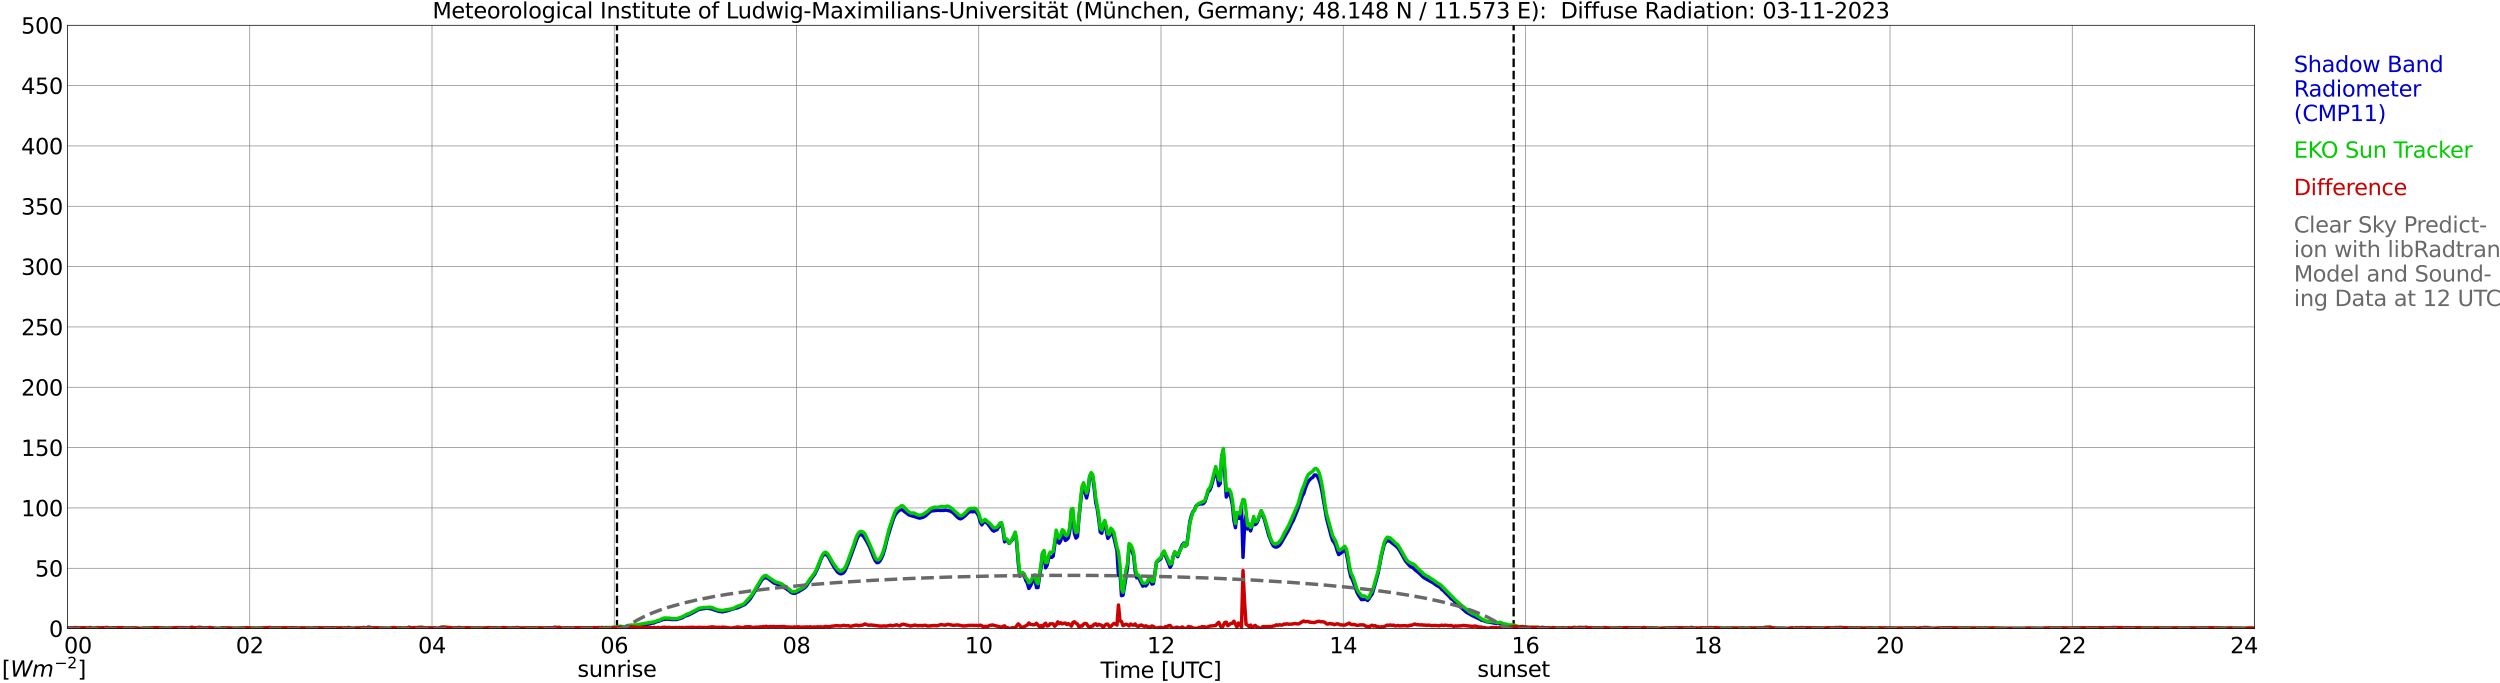 <?xml version="1.0" encoding="utf-8" standalone="no"?>
<!DOCTYPE svg PUBLIC "-//W3C//DTD SVG 1.1//EN"
  "http://www.w3.org/Graphics/SVG/1.1/DTD/svg11.dtd">
<svg xmlns:xlink="http://www.w3.org/1999/xlink" width="1085.4pt" height="296.64pt" viewBox="0 0 1085.4 296.64" xmlns="http://www.w3.org/2000/svg" version="1.1">
 <defs>
  <style type="text/css">*{stroke-linejoin: round; stroke-linecap: butt}</style>
 </defs>
 <g id="figure_1">
  <g id="patch_1">
   <path d="M 0 296.64 
L 1085.4 296.64 
L 1085.4 0 
L 0 0 
z
" style="fill: #ffffff"/>
  </g>
  <g id="axes_1">
   <g id="patch_2">
    <path d="M 29.306 272.909 
L 978.814 272.909 
L 978.814 10.976 
L 29.306 10.976 
z
" style="fill: #ffffff"/>
   </g>
   <g id="patch_3">
    <path d="M 978.814 272.909 
L 978.814 272.909 
L 978.814 10.976 
L 978.814 10.976 
z
" clip-path="url(#pba7b207262)" style="fill: #d3d3d3; opacity: 0.25; stroke: #d3d3d3; stroke-linejoin: miter"/>
   </g>
   <g id="matplotlib.axis_1">
    <g id="xtick_1">
     <g id="line2d_1">
      <path d="M 29.306 272.909 
L 29.306 10.976 
" clip-path="url(#pba7b207262)" style="fill: none; stroke: #808080; stroke-width: 0.3; stroke-linecap: square"/>
     </g>
     <g id="line2d_2"/>
     <g id="text_1">
      <!--    00 -->
      <g transform="translate(18.733 283.627) scale(0.095 -0.095)">
       <defs>
        <path id="DejaVuSans-20" transform="scale(0.016)"/>
        <path id="DejaVuSans-30" d="M 2034 4250 
Q 1547 4250 1301 3770 
Q 1056 3291 1056 2328 
Q 1056 1369 1301 889 
Q 1547 409 2034 409 
Q 2525 409 2770 889 
Q 3016 1369 3016 2328 
Q 3016 3291 2770 3770 
Q 2525 4250 2034 4250 
z
M 2034 4750 
Q 2819 4750 3233 4129 
Q 3647 3509 3647 2328 
Q 3647 1150 3233 529 
Q 2819 -91 2034 -91 
Q 1250 -91 836 529 
Q 422 1150 422 2328 
Q 422 3509 836 4129 
Q 1250 4750 2034 4750 
z
" transform="scale(0.016)"/>
       </defs>
       <use xlink:href="#DejaVuSans-20"/>
       <use xlink:href="#DejaVuSans-20" transform="translate(31.787 0)"/>
       <use xlink:href="#DejaVuSans-20" transform="translate(63.574 0)"/>
       <use xlink:href="#DejaVuSans-30" transform="translate(95.361 0)"/>
       <use xlink:href="#DejaVuSans-30" transform="translate(158.984 0)"/>
      </g>
     </g>
    </g>
    <g id="xtick_2">
     <g id="line2d_3">
      <path d="M 108.431 272.909 
L 108.431 10.976 
" clip-path="url(#pba7b207262)" style="fill: none; stroke: #808080; stroke-width: 0.3; stroke-linecap: square"/>
     </g>
     <g id="line2d_4"/>
     <g id="text_2">
      <!-- 02 -->
      <g transform="translate(102.387 283.627) scale(0.095 -0.095)">
       <defs>
        <path id="DejaVuSans-32" d="M 1228 531 
L 3431 531 
L 3431 0 
L 469 0 
L 469 531 
Q 828 903 1448 1529 
Q 2069 2156 2228 2338 
Q 2531 2678 2651 2914 
Q 2772 3150 2772 3378 
Q 2772 3750 2511 3984 
Q 2250 4219 1831 4219 
Q 1534 4219 1204 4116 
Q 875 4013 500 3803 
L 500 4441 
Q 881 4594 1212 4672 
Q 1544 4750 1819 4750 
Q 2544 4750 2975 4387 
Q 3406 4025 3406 3419 
Q 3406 3131 3298 2873 
Q 3191 2616 2906 2266 
Q 2828 2175 2409 1742 
Q 1991 1309 1228 531 
z
" transform="scale(0.016)"/>
       </defs>
       <use xlink:href="#DejaVuSans-30"/>
       <use xlink:href="#DejaVuSans-32" transform="translate(63.623 0)"/>
      </g>
     </g>
    </g>
    <g id="xtick_3">
     <g id="line2d_5">
      <path d="M 187.557 272.909 
L 187.557 10.976 
" clip-path="url(#pba7b207262)" style="fill: none; stroke: #808080; stroke-width: 0.3; stroke-linecap: square"/>
     </g>
     <g id="line2d_6"/>
     <g id="text_3">
      <!-- 04 -->
      <g transform="translate(181.513 283.627) scale(0.095 -0.095)">
       <defs>
        <path id="DejaVuSans-34" d="M 2419 4116 
L 825 1625 
L 2419 1625 
L 2419 4116 
z
M 2253 4666 
L 3047 4666 
L 3047 1625 
L 3713 1625 
L 3713 1100 
L 3047 1100 
L 3047 0 
L 2419 0 
L 2419 1100 
L 313 1100 
L 313 1709 
L 2253 4666 
z
" transform="scale(0.016)"/>
       </defs>
       <use xlink:href="#DejaVuSans-30"/>
       <use xlink:href="#DejaVuSans-34" transform="translate(63.623 0)"/>
      </g>
     </g>
    </g>
    <g id="xtick_4">
     <g id="line2d_7">
      <path d="M 266.683 272.909 
L 266.683 10.976 
" clip-path="url(#pba7b207262)" style="fill: none; stroke: #808080; stroke-width: 0.3; stroke-linecap: square"/>
     </g>
     <g id="line2d_8"/>
     <g id="text_4">
      <!-- 06 -->
      <g transform="translate(260.638 283.627) scale(0.095 -0.095)">
       <defs>
        <path id="DejaVuSans-36" d="M 2113 2584 
Q 1688 2584 1439 2293 
Q 1191 2003 1191 1497 
Q 1191 994 1439 701 
Q 1688 409 2113 409 
Q 2538 409 2786 701 
Q 3034 994 3034 1497 
Q 3034 2003 2786 2293 
Q 2538 2584 2113 2584 
z
M 3366 4563 
L 3366 3988 
Q 3128 4100 2886 4159 
Q 2644 4219 2406 4219 
Q 1781 4219 1451 3797 
Q 1122 3375 1075 2522 
Q 1259 2794 1537 2939 
Q 1816 3084 2150 3084 
Q 2853 3084 3261 2657 
Q 3669 2231 3669 1497 
Q 3669 778 3244 343 
Q 2819 -91 2113 -91 
Q 1303 -91 875 529 
Q 447 1150 447 2328 
Q 447 3434 972 4092 
Q 1497 4750 2381 4750 
Q 2619 4750 2861 4703 
Q 3103 4656 3366 4563 
z
" transform="scale(0.016)"/>
       </defs>
       <use xlink:href="#DejaVuSans-30"/>
       <use xlink:href="#DejaVuSans-36" transform="translate(63.623 0)"/>
      </g>
     </g>
    </g>
    <g id="xtick_5">
     <g id="line2d_9">
      <path d="M 345.808 272.909 
L 345.808 10.976 
" clip-path="url(#pba7b207262)" style="fill: none; stroke: #808080; stroke-width: 0.3; stroke-linecap: square"/>
     </g>
     <g id="line2d_10"/>
     <g id="text_5">
      <!-- 08 -->
      <g transform="translate(339.764 283.627) scale(0.095 -0.095)">
       <defs>
        <path id="DejaVuSans-38" d="M 2034 2216 
Q 1584 2216 1326 1975 
Q 1069 1734 1069 1313 
Q 1069 891 1326 650 
Q 1584 409 2034 409 
Q 2484 409 2743 651 
Q 3003 894 3003 1313 
Q 3003 1734 2745 1975 
Q 2488 2216 2034 2216 
z
M 1403 2484 
Q 997 2584 770 2862 
Q 544 3141 544 3541 
Q 544 4100 942 4425 
Q 1341 4750 2034 4750 
Q 2731 4750 3128 4425 
Q 3525 4100 3525 3541 
Q 3525 3141 3298 2862 
Q 3072 2584 2669 2484 
Q 3125 2378 3379 2068 
Q 3634 1759 3634 1313 
Q 3634 634 3220 271 
Q 2806 -91 2034 -91 
Q 1263 -91 848 271 
Q 434 634 434 1313 
Q 434 1759 690 2068 
Q 947 2378 1403 2484 
z
M 1172 3481 
Q 1172 3119 1398 2916 
Q 1625 2713 2034 2713 
Q 2441 2713 2670 2916 
Q 2900 3119 2900 3481 
Q 2900 3844 2670 4047 
Q 2441 4250 2034 4250 
Q 1625 4250 1398 4047 
Q 1172 3844 1172 3481 
z
" transform="scale(0.016)"/>
       </defs>
       <use xlink:href="#DejaVuSans-30"/>
       <use xlink:href="#DejaVuSans-38" transform="translate(63.623 0)"/>
      </g>
     </g>
    </g>
    <g id="xtick_6">
     <g id="line2d_11">
      <path d="M 424.934 272.909 
L 424.934 10.976 
" clip-path="url(#pba7b207262)" style="fill: none; stroke: #808080; stroke-width: 0.3; stroke-linecap: square"/>
     </g>
     <g id="line2d_12"/>
     <g id="text_6">
      <!-- 10 -->
      <g transform="translate(418.89 283.627) scale(0.095 -0.095)">
       <defs>
        <path id="DejaVuSans-31" d="M 794 531 
L 1825 531 
L 1825 4091 
L 703 3866 
L 703 4441 
L 1819 4666 
L 2450 4666 
L 2450 531 
L 3481 531 
L 3481 0 
L 794 0 
L 794 531 
z
" transform="scale(0.016)"/>
       </defs>
       <use xlink:href="#DejaVuSans-31"/>
       <use xlink:href="#DejaVuSans-30" transform="translate(63.623 0)"/>
      </g>
     </g>
    </g>
    <g id="xtick_7">
     <g id="line2d_13">
      <path d="M 504.06 272.909 
L 504.06 10.976 
" clip-path="url(#pba7b207262)" style="fill: none; stroke: #808080; stroke-width: 0.3; stroke-linecap: square"/>
     </g>
     <g id="line2d_14"/>
     <g id="text_7">
      <!-- 12 -->
      <g transform="translate(498.015 283.627) scale(0.095 -0.095)">
       <use xlink:href="#DejaVuSans-31"/>
       <use xlink:href="#DejaVuSans-32" transform="translate(63.623 0)"/>
      </g>
     </g>
    </g>
    <g id="xtick_8">
     <g id="line2d_15">
      <path d="M 583.185 272.909 
L 583.185 10.976 
" clip-path="url(#pba7b207262)" style="fill: none; stroke: #808080; stroke-width: 0.3; stroke-linecap: square"/>
     </g>
     <g id="line2d_16"/>
     <g id="text_8">
      <!-- 14 -->
      <g transform="translate(577.141 283.627) scale(0.095 -0.095)">
       <use xlink:href="#DejaVuSans-31"/>
       <use xlink:href="#DejaVuSans-34" transform="translate(63.623 0)"/>
      </g>
     </g>
    </g>
    <g id="xtick_9">
     <g id="line2d_17">
      <path d="M 662.311 272.909 
L 662.311 10.976 
" clip-path="url(#pba7b207262)" style="fill: none; stroke: #808080; stroke-width: 0.3; stroke-linecap: square"/>
     </g>
     <g id="line2d_18"/>
     <g id="text_9">
      <!-- 16 -->
      <g transform="translate(656.267 283.627) scale(0.095 -0.095)">
       <use xlink:href="#DejaVuSans-31"/>
       <use xlink:href="#DejaVuSans-36" transform="translate(63.623 0)"/>
      </g>
     </g>
    </g>
    <g id="xtick_10">
     <g id="line2d_19">
      <path d="M 741.437 272.909 
L 741.437 10.976 
" clip-path="url(#pba7b207262)" style="fill: none; stroke: #808080; stroke-width: 0.3; stroke-linecap: square"/>
     </g>
     <g id="line2d_20"/>
     <g id="text_10">
      <!-- 18 -->
      <g transform="translate(735.392 283.627) scale(0.095 -0.095)">
       <use xlink:href="#DejaVuSans-31"/>
       <use xlink:href="#DejaVuSans-38" transform="translate(63.623 0)"/>
      </g>
     </g>
    </g>
    <g id="xtick_11">
     <g id="line2d_21">
      <path d="M 820.562 272.909 
L 820.562 10.976 
" clip-path="url(#pba7b207262)" style="fill: none; stroke: #808080; stroke-width: 0.3; stroke-linecap: square"/>
     </g>
     <g id="line2d_22"/>
     <g id="text_11">
      <!-- 20 -->
      <g transform="translate(814.518 283.627) scale(0.095 -0.095)">
       <use xlink:href="#DejaVuSans-32"/>
       <use xlink:href="#DejaVuSans-30" transform="translate(63.623 0)"/>
      </g>
     </g>
    </g>
    <g id="xtick_12">
     <g id="line2d_23">
      <path d="M 899.688 272.909 
L 899.688 10.976 
" clip-path="url(#pba7b207262)" style="fill: none; stroke: #808080; stroke-width: 0.3; stroke-linecap: square"/>
     </g>
     <g id="line2d_24"/>
     <g id="text_12">
      <!-- 22 -->
      <g transform="translate(893.644 283.627) scale(0.095 -0.095)">
       <use xlink:href="#DejaVuSans-32"/>
       <use xlink:href="#DejaVuSans-32" transform="translate(63.623 0)"/>
      </g>
     </g>
    </g>
    <g id="xtick_13">
     <g id="line2d_25">
      <path d="M 978.814 272.909 
L 978.814 10.976 
" clip-path="url(#pba7b207262)" style="fill: none; stroke: #808080; stroke-width: 0.3; stroke-linecap: square"/>
     </g>
     <g id="line2d_26"/>
     <g id="text_13">
      <!-- 24    -->
      <g transform="translate(968.241 283.627) scale(0.095 -0.095)">
       <use xlink:href="#DejaVuSans-32"/>
       <use xlink:href="#DejaVuSans-34" transform="translate(63.623 0)"/>
       <use xlink:href="#DejaVuSans-20" transform="translate(127.246 0)"/>
       <use xlink:href="#DejaVuSans-20" transform="translate(159.033 0)"/>
       <use xlink:href="#DejaVuSans-20" transform="translate(190.82 0)"/>
      </g>
     </g>
    </g>
    <g id="text_14">
     <!-- Time [UTC] -->
     <g transform="translate(477.806 294.322) scale(0.095 -0.095)">
      <defs>
       <path id="DejaVuSans-54" d="M -19 4666 
L 3928 4666 
L 3928 4134 
L 2272 4134 
L 2272 0 
L 1638 0 
L 1638 4134 
L -19 4134 
L -19 4666 
z
" transform="scale(0.016)"/>
       <path id="DejaVuSans-69" d="M 603 3500 
L 1178 3500 
L 1178 0 
L 603 0 
L 603 3500 
z
M 603 4863 
L 1178 4863 
L 1178 4134 
L 603 4134 
L 603 4863 
z
" transform="scale(0.016)"/>
       <path id="DejaVuSans-6d" d="M 3328 2828 
Q 3544 3216 3844 3400 
Q 4144 3584 4550 3584 
Q 5097 3584 5394 3201 
Q 5691 2819 5691 2113 
L 5691 0 
L 5113 0 
L 5113 2094 
Q 5113 2597 4934 2840 
Q 4756 3084 4391 3084 
Q 3944 3084 3684 2787 
Q 3425 2491 3425 1978 
L 3425 0 
L 2847 0 
L 2847 2094 
Q 2847 2600 2669 2842 
Q 2491 3084 2119 3084 
Q 1678 3084 1418 2786 
Q 1159 2488 1159 1978 
L 1159 0 
L 581 0 
L 581 3500 
L 1159 3500 
L 1159 2956 
Q 1356 3278 1631 3431 
Q 1906 3584 2284 3584 
Q 2666 3584 2933 3390 
Q 3200 3197 3328 2828 
z
" transform="scale(0.016)"/>
       <path id="DejaVuSans-65" d="M 3597 1894 
L 3597 1613 
L 953 1613 
Q 991 1019 1311 708 
Q 1631 397 2203 397 
Q 2534 397 2845 478 
Q 3156 559 3463 722 
L 3463 178 
Q 3153 47 2828 -22 
Q 2503 -91 2169 -91 
Q 1331 -91 842 396 
Q 353 884 353 1716 
Q 353 2575 817 3079 
Q 1281 3584 2069 3584 
Q 2775 3584 3186 3129 
Q 3597 2675 3597 1894 
z
M 3022 2063 
Q 3016 2534 2758 2815 
Q 2500 3097 2075 3097 
Q 1594 3097 1305 2825 
Q 1016 2553 972 2059 
L 3022 2063 
z
" transform="scale(0.016)"/>
       <path id="DejaVuSans-5b" d="M 550 4863 
L 1875 4863 
L 1875 4416 
L 1125 4416 
L 1125 -397 
L 1875 -397 
L 1875 -844 
L 550 -844 
L 550 4863 
z
" transform="scale(0.016)"/>
       <path id="DejaVuSans-55" d="M 556 4666 
L 1191 4666 
L 1191 1831 
Q 1191 1081 1462 751 
Q 1734 422 2344 422 
Q 2950 422 3222 751 
Q 3494 1081 3494 1831 
L 3494 4666 
L 4128 4666 
L 4128 1753 
Q 4128 841 3676 375 
Q 3225 -91 2344 -91 
Q 1459 -91 1007 375 
Q 556 841 556 1753 
L 556 4666 
z
" transform="scale(0.016)"/>
       <path id="DejaVuSans-43" d="M 4122 4306 
L 4122 3641 
Q 3803 3938 3442 4084 
Q 3081 4231 2675 4231 
Q 1875 4231 1450 3742 
Q 1025 3253 1025 2328 
Q 1025 1406 1450 917 
Q 1875 428 2675 428 
Q 3081 428 3442 575 
Q 3803 722 4122 1019 
L 4122 359 
Q 3791 134 3420 21 
Q 3050 -91 2638 -91 
Q 1578 -91 968 557 
Q 359 1206 359 2328 
Q 359 3453 968 4101 
Q 1578 4750 2638 4750 
Q 3056 4750 3426 4639 
Q 3797 4528 4122 4306 
z
" transform="scale(0.016)"/>
       <path id="DejaVuSans-5d" d="M 1947 4863 
L 1947 -844 
L 622 -844 
L 622 -397 
L 1369 -397 
L 1369 4416 
L 622 4416 
L 622 4863 
L 1947 4863 
z
" transform="scale(0.016)"/>
      </defs>
      <use xlink:href="#DejaVuSans-54"/>
      <use xlink:href="#DejaVuSans-69" transform="translate(57.959 0)"/>
      <use xlink:href="#DejaVuSans-6d" transform="translate(85.742 0)"/>
      <use xlink:href="#DejaVuSans-65" transform="translate(183.154 0)"/>
      <use xlink:href="#DejaVuSans-20" transform="translate(244.678 0)"/>
      <use xlink:href="#DejaVuSans-5b" transform="translate(276.465 0)"/>
      <use xlink:href="#DejaVuSans-55" transform="translate(315.479 0)"/>
      <use xlink:href="#DejaVuSans-54" transform="translate(388.672 0)"/>
      <use xlink:href="#DejaVuSans-43" transform="translate(443.881 0)"/>
      <use xlink:href="#DejaVuSans-5d" transform="translate(513.705 0)"/>
     </g>
    </g>
   </g>
   <g id="matplotlib.axis_2">
    <g id="ytick_1">
     <g id="line2d_27">
      <path d="M 29.306 272.909 
L 978.814 272.909 
" clip-path="url(#pba7b207262)" style="fill: none; stroke: #808080; stroke-width: 0.3; stroke-linecap: square"/>
     </g>
     <g id="line2d_28"/>
     <g id="text_15">
      <!-- 0 -->
      <g transform="translate(21.261 276.518) scale(0.095 -0.095)">
       <use xlink:href="#DejaVuSans-30"/>
      </g>
     </g>
    </g>
    <g id="ytick_2">
     <g id="line2d_29">
      <path d="M 29.306 246.715 
L 978.814 246.715 
" clip-path="url(#pba7b207262)" style="fill: none; stroke: #808080; stroke-width: 0.3; stroke-linecap: square"/>
     </g>
     <g id="line2d_30"/>
     <g id="text_16">
      <!-- 50 -->
      <g transform="translate(15.217 250.325) scale(0.095 -0.095)">
       <defs>
        <path id="DejaVuSans-35" d="M 691 4666 
L 3169 4666 
L 3169 4134 
L 1269 4134 
L 1269 2991 
Q 1406 3038 1543 3061 
Q 1681 3084 1819 3084 
Q 2600 3084 3056 2656 
Q 3513 2228 3513 1497 
Q 3513 744 3044 326 
Q 2575 -91 1722 -91 
Q 1428 -91 1123 -41 
Q 819 9 494 109 
L 494 744 
Q 775 591 1075 516 
Q 1375 441 1709 441 
Q 2250 441 2565 725 
Q 2881 1009 2881 1497 
Q 2881 1984 2565 2268 
Q 2250 2553 1709 2553 
Q 1456 2553 1204 2497 
Q 953 2441 691 2322 
L 691 4666 
z
" transform="scale(0.016)"/>
       </defs>
       <use xlink:href="#DejaVuSans-35"/>
       <use xlink:href="#DejaVuSans-30" transform="translate(63.623 0)"/>
      </g>
     </g>
    </g>
    <g id="ytick_3">
     <g id="line2d_31">
      <path d="M 29.306 220.522 
L 978.814 220.522 
" clip-path="url(#pba7b207262)" style="fill: none; stroke: #808080; stroke-width: 0.3; stroke-linecap: square"/>
     </g>
     <g id="line2d_32"/>
     <g id="text_17">
      <!-- 100 -->
      <g transform="translate(9.173 224.131) scale(0.095 -0.095)">
       <use xlink:href="#DejaVuSans-31"/>
       <use xlink:href="#DejaVuSans-30" transform="translate(63.623 0)"/>
       <use xlink:href="#DejaVuSans-30" transform="translate(127.246 0)"/>
      </g>
     </g>
    </g>
    <g id="ytick_4">
     <g id="line2d_33">
      <path d="M 29.306 194.329 
L 978.814 194.329 
" clip-path="url(#pba7b207262)" style="fill: none; stroke: #808080; stroke-width: 0.3; stroke-linecap: square"/>
     </g>
     <g id="line2d_34"/>
     <g id="text_18">
      <!-- 150 -->
      <g transform="translate(9.173 197.938) scale(0.095 -0.095)">
       <use xlink:href="#DejaVuSans-31"/>
       <use xlink:href="#DejaVuSans-35" transform="translate(63.623 0)"/>
       <use xlink:href="#DejaVuSans-30" transform="translate(127.246 0)"/>
      </g>
     </g>
    </g>
    <g id="ytick_5">
     <g id="line2d_35">
      <path d="M 29.306 168.136 
L 978.814 168.136 
" clip-path="url(#pba7b207262)" style="fill: none; stroke: #808080; stroke-width: 0.3; stroke-linecap: square"/>
     </g>
     <g id="line2d_36"/>
     <g id="text_19">
      <!-- 200 -->
      <g transform="translate(9.173 171.745) scale(0.095 -0.095)">
       <use xlink:href="#DejaVuSans-32"/>
       <use xlink:href="#DejaVuSans-30" transform="translate(63.623 0)"/>
       <use xlink:href="#DejaVuSans-30" transform="translate(127.246 0)"/>
      </g>
     </g>
    </g>
    <g id="ytick_6">
     <g id="line2d_37">
      <path d="M 29.306 141.942 
L 978.814 141.942 
" clip-path="url(#pba7b207262)" style="fill: none; stroke: #808080; stroke-width: 0.3; stroke-linecap: square"/>
     </g>
     <g id="line2d_38"/>
     <g id="text_20">
      <!-- 250 -->
      <g transform="translate(9.173 145.551) scale(0.095 -0.095)">
       <use xlink:href="#DejaVuSans-32"/>
       <use xlink:href="#DejaVuSans-35" transform="translate(63.623 0)"/>
       <use xlink:href="#DejaVuSans-30" transform="translate(127.246 0)"/>
      </g>
     </g>
    </g>
    <g id="ytick_7">
     <g id="line2d_39">
      <path d="M 29.306 115.749 
L 978.814 115.749 
" clip-path="url(#pba7b207262)" style="fill: none; stroke: #808080; stroke-width: 0.3; stroke-linecap: square"/>
     </g>
     <g id="line2d_40"/>
     <g id="text_21">
      <!-- 300 -->
      <g transform="translate(9.173 119.358) scale(0.095 -0.095)">
       <defs>
        <path id="DejaVuSans-33" d="M 2597 2516 
Q 3050 2419 3304 2112 
Q 3559 1806 3559 1356 
Q 3559 666 3084 287 
Q 2609 -91 1734 -91 
Q 1441 -91 1130 -33 
Q 819 25 488 141 
L 488 750 
Q 750 597 1062 519 
Q 1375 441 1716 441 
Q 2309 441 2620 675 
Q 2931 909 2931 1356 
Q 2931 1769 2642 2001 
Q 2353 2234 1838 2234 
L 1294 2234 
L 1294 2753 
L 1863 2753 
Q 2328 2753 2575 2939 
Q 2822 3125 2822 3475 
Q 2822 3834 2567 4026 
Q 2313 4219 1838 4219 
Q 1578 4219 1281 4162 
Q 984 4106 628 3988 
L 628 4550 
Q 988 4650 1302 4700 
Q 1616 4750 1894 4750 
Q 2613 4750 3031 4423 
Q 3450 4097 3450 3541 
Q 3450 3153 3228 2886 
Q 3006 2619 2597 2516 
z
" transform="scale(0.016)"/>
       </defs>
       <use xlink:href="#DejaVuSans-33"/>
       <use xlink:href="#DejaVuSans-30" transform="translate(63.623 0)"/>
       <use xlink:href="#DejaVuSans-30" transform="translate(127.246 0)"/>
      </g>
     </g>
    </g>
    <g id="ytick_8">
     <g id="line2d_41">
      <path d="M 29.306 89.556 
L 978.814 89.556 
" clip-path="url(#pba7b207262)" style="fill: none; stroke: #808080; stroke-width: 0.3; stroke-linecap: square"/>
     </g>
     <g id="line2d_42"/>
     <g id="text_22">
      <!-- 350 -->
      <g transform="translate(9.173 93.165) scale(0.095 -0.095)">
       <use xlink:href="#DejaVuSans-33"/>
       <use xlink:href="#DejaVuSans-35" transform="translate(63.623 0)"/>
       <use xlink:href="#DejaVuSans-30" transform="translate(127.246 0)"/>
      </g>
     </g>
    </g>
    <g id="ytick_9">
     <g id="line2d_43">
      <path d="M 29.306 63.362 
L 978.814 63.362 
" clip-path="url(#pba7b207262)" style="fill: none; stroke: #808080; stroke-width: 0.3; stroke-linecap: square"/>
     </g>
     <g id="line2d_44"/>
     <g id="text_23">
      <!-- 400 -->
      <g transform="translate(9.173 66.972) scale(0.095 -0.095)">
       <use xlink:href="#DejaVuSans-34"/>
       <use xlink:href="#DejaVuSans-30" transform="translate(63.623 0)"/>
       <use xlink:href="#DejaVuSans-30" transform="translate(127.246 0)"/>
      </g>
     </g>
    </g>
    <g id="ytick_10">
     <g id="line2d_45">
      <path d="M 29.306 37.169 
L 978.814 37.169 
" clip-path="url(#pba7b207262)" style="fill: none; stroke: #808080; stroke-width: 0.3; stroke-linecap: square"/>
     </g>
     <g id="line2d_46"/>
     <g id="text_24">
      <!-- 450 -->
      <g transform="translate(9.173 40.778) scale(0.095 -0.095)">
       <use xlink:href="#DejaVuSans-34"/>
       <use xlink:href="#DejaVuSans-35" transform="translate(63.623 0)"/>
       <use xlink:href="#DejaVuSans-30" transform="translate(127.246 0)"/>
      </g>
     </g>
    </g>
    <g id="ytick_11">
     <g id="line2d_47">
      <path d="M 29.306 10.976 
L 978.814 10.976 
" clip-path="url(#pba7b207262)" style="fill: none; stroke: #808080; stroke-width: 0.3; stroke-linecap: square"/>
     </g>
     <g id="line2d_48"/>
     <g id="text_25">
      <!-- 500 -->
      <g transform="translate(9.173 14.585) scale(0.095 -0.095)">
       <use xlink:href="#DejaVuSans-35"/>
       <use xlink:href="#DejaVuSans-30" transform="translate(63.623 0)"/>
       <use xlink:href="#DejaVuSans-30" transform="translate(127.246 0)"/>
      </g>
     </g>
    </g>
   </g>
   <g id="line2d_49">
    <path d="M 267.87 272.909 
L 267.87 10.976 
" clip-path="url(#pba7b207262)" style="fill: none; stroke-dasharray: 3.7,1.6; stroke-dashoffset: 0; stroke: #000000"/>
   </g>
   <g id="line2d_50">
    <path d="M 657.168 272.909 
L 657.168 10.976 
" clip-path="url(#pba7b207262)" style="fill: none; stroke-dasharray: 3.7,1.6; stroke-dashoffset: 0; stroke: #000000"/>
   </g>
   <g id="line2d_51">
    <path d="M 29.306 272.909 
L 261.408 272.909 
L 262.067 272.71 
L 266.023 272.71 
L 266.683 272.505 
L 270.639 272.505 
L 271.958 272.207 
L 273.277 272.107 
L 275.914 272.003 
L 277.892 271.5 
L 282.508 270.798 
L 283.167 270.494 
L 283.827 270.494 
L 285.145 269.886 
L 285.805 269.787 
L 287.783 268.98 
L 289.761 268.781 
L 291.739 268.98 
L 293.717 268.98 
L 296.355 268.178 
L 297.014 267.67 
L 298.992 266.968 
L 300.971 265.957 
L 302.949 264.852 
L 303.608 264.548 
L 306.905 264.045 
L 308.883 264.349 
L 310.202 264.852 
L 312.18 265.454 
L 312.839 265.454 
L 313.499 265.658 
L 315.477 265.255 
L 319.433 264.045 
L 320.093 263.945 
L 323.39 262.431 
L 324.708 261.122 
L 325.368 260.42 
L 326.027 259.514 
L 330.643 251.954 
L 331.302 251.252 
L 331.961 250.749 
L 333.28 251.048 
L 335.918 253.065 
L 337.236 253.568 
L 338.555 253.971 
L 340.533 255.181 
L 341.193 255.38 
L 341.852 255.988 
L 342.512 256.391 
L 343.171 256.994 
L 343.83 257.397 
L 344.49 257.596 
L 345.149 257.596 
L 345.808 257.193 
L 346.468 256.994 
L 349.105 255.38 
L 349.765 254.778 
L 350.424 253.971 
L 351.083 252.86 
L 351.743 252.059 
L 352.402 251.048 
L 353.721 249.335 
L 355.04 246.516 
L 356.359 242.991 
L 357.018 241.582 
L 357.677 240.775 
L 358.337 240.675 
L 358.996 240.874 
L 359.655 241.781 
L 360.974 244.201 
L 362.293 246.516 
L 363.612 248.329 
L 364.271 248.832 
L 364.93 249.136 
L 365.59 249.036 
L 366.249 248.633 
L 366.909 247.727 
L 368.227 244.604 
L 372.184 233.724 
L 372.843 232.414 
L 373.502 232.11 
L 374.162 232.21 
L 374.821 232.713 
L 376.14 234.829 
L 377.459 237.349 
L 379.437 242.284 
L 380.096 243.593 
L 380.756 244.3 
L 381.415 244.201 
L 382.074 243.494 
L 382.734 242.284 
L 383.393 240.775 
L 384.053 238.559 
L 385.371 233.215 
L 387.349 226.871 
L 388.009 224.959 
L 388.668 223.545 
L 389.328 222.639 
L 389.987 221.937 
L 390.646 221.428 
L 391.306 221.229 
L 391.965 221.533 
L 394.603 223.545 
L 399.218 224.959 
L 400.537 224.655 
L 401.856 223.948 
L 403.834 222.136 
L 404.493 221.832 
L 407.131 221.533 
L 408.45 221.633 
L 409.109 221.533 
L 409.768 221.633 
L 410.428 221.428 
L 412.406 221.832 
L 413.725 222.539 
L 415.703 224.556 
L 416.362 225.059 
L 417.022 225.258 
L 417.681 224.959 
L 419 223.948 
L 420.318 222.639 
L 420.978 222.235 
L 421.637 222.036 
L 422.297 222.235 
L 422.956 221.937 
L 423.615 222.235 
L 424.275 222.942 
L 424.934 224.153 
L 425.593 226.568 
L 426.253 227.877 
L 426.912 226.971 
L 427.572 226.468 
L 428.231 226.871 
L 428.89 227.474 
L 430.869 230.198 
L 431.528 230.596 
L 432.187 230.198 
L 432.847 229.994 
L 434.165 227.778 
L 434.825 227.474 
L 435.484 230.397 
L 436.144 235.232 
L 436.803 234.127 
L 437.462 234.829 
L 438.122 235.94 
L 439.44 234.426 
L 440.759 231.403 
L 441.419 235.835 
L 442.078 244.4 
L 442.737 250.142 
L 443.397 249.036 
L 444.056 249.235 
L 444.716 250.042 
L 445.375 252.059 
L 446.034 253.164 
L 446.694 255.48 
L 447.353 254.474 
L 448.672 251.551 
L 449.331 251.352 
L 449.991 255.082 
L 450.65 255.082 
L 451.309 250.346 
L 451.969 246.417 
L 452.628 240.272 
L 453.287 240.775 
L 453.947 246.516 
L 454.606 245.406 
L 455.266 242.488 
L 455.925 241.781 
L 456.584 241.985 
L 457.244 241.477 
L 458.563 231.806 
L 459.222 235.232 
L 459.881 235.835 
L 460.541 234.729 
L 461.2 232.011 
L 461.859 232.713 
L 462.519 234.63 
L 463.178 234.227 
L 463.838 233.519 
L 464.497 230.198 
L 465.156 222.036 
L 465.816 223.445 
L 466.475 231.607 
L 467.134 233.619 
L 467.794 232.917 
L 468.453 224.655 
L 469.772 212.261 
L 470.431 211.559 
L 471.091 214.178 
L 471.75 216.19 
L 472.409 213.172 
L 473.069 207.022 
L 473.728 206.221 
L 474.388 207.022 
L 475.047 211.962 
L 475.706 218.107 
L 476.366 220.826 
L 477.025 225.462 
L 477.685 231 
L 478.344 231.508 
L 479.003 227.778 
L 479.663 227.275 
L 480.981 233.724 
L 481.641 232.817 
L 482.3 230.298 
L 482.96 231.707 
L 483.619 233.42 
L 484.938 239.161 
L 485.597 249.843 
L 486.256 248.533 
L 486.916 258.607 
L 487.575 258.403 
L 489.553 246.113 
L 490.213 237.144 
L 490.872 238.454 
L 491.532 239.366 
L 492.191 241.477 
L 492.85 248.025 
L 493.51 250.849 
L 494.169 250.445 
L 496.147 254.474 
L 496.807 254.071 
L 497.466 254.374 
L 498.125 253.568 
L 498.785 251.352 
L 499.444 251.551 
L 500.103 253.568 
L 500.763 253.369 
L 502.082 244.201 
L 502.741 243.494 
L 504.06 242.587 
L 504.719 240.371 
L 505.379 239.565 
L 506.038 241.477 
L 507.357 244.604 
L 508.016 246.312 
L 508.675 245.207 
L 509.335 241.681 
L 509.994 239.764 
L 510.654 240.571 
L 511.313 241.681 
L 512.632 238.056 
L 513.291 236.542 
L 513.95 235.735 
L 514.61 237.045 
L 515.269 236.542 
L 516.588 226.468 
L 517.247 223.849 
L 517.907 222.136 
L 518.566 221.428 
L 519.226 219.721 
L 519.885 219.213 
L 521.204 218.71 
L 521.863 218.809 
L 522.522 218.61 
L 523.182 217.704 
L 524.501 213.471 
L 525.16 212.968 
L 525.819 211.459 
L 527.138 206.624 
L 527.797 203.9 
L 528.457 206.624 
L 529.116 210.852 
L 529.776 209.945 
L 530.435 197.959 
L 531.094 196.042 
L 532.413 215.792 
L 533.073 213.57 
L 533.732 214.278 
L 534.391 215.991 
L 535.051 219.213 
L 535.71 225.965 
L 536.369 229.087 
L 537.029 223.142 
L 537.688 225.059 
L 538.348 225.059 
L 539.007 219.721 
L 539.666 241.985 
L 540.326 228.784 
L 540.985 223.749 
L 541.644 229.69 
L 542.304 228.082 
L 542.963 230.497 
L 543.623 228.181 
L 544.282 225.258 
L 544.941 227.778 
L 545.601 227.175 
L 546.26 225.761 
L 546.919 223.545 
L 547.579 221.832 
L 548.238 223.849 
L 548.898 225.357 
L 550.876 232.613 
L 552.195 235.835 
L 552.854 237.045 
L 553.513 237.448 
L 554.173 237.548 
L 554.832 237.249 
L 555.491 236.746 
L 556.151 235.835 
L 559.448 230.093 
L 560.766 227.175 
L 561.426 226.065 
L 563.404 221.229 
L 565.382 215.388 
L 566.042 214.278 
L 566.701 212.062 
L 567.36 210.349 
L 568.02 209.039 
L 568.679 208.232 
L 569.338 207.63 
L 569.998 207.226 
L 570.657 206.221 
L 571.317 206.221 
L 571.976 206.823 
L 572.635 208.232 
L 573.295 210.349 
L 573.954 213.371 
L 575.932 225.059 
L 577.251 230.093 
L 577.91 232.613 
L 578.57 234.63 
L 579.229 235.536 
L 579.889 236.746 
L 580.548 239.062 
L 581.207 240.775 
L 582.526 239.869 
L 583.185 239.161 
L 583.845 238.658 
L 584.504 240.068 
L 585.164 243.394 
L 585.823 247.727 
L 586.482 250.445 
L 587.142 251.551 
L 589.12 257.093 
L 589.779 258.403 
L 591.098 260.32 
L 592.417 260.216 
L 593.076 260.116 
L 593.736 260.718 
L 594.395 259.917 
L 595.054 258.806 
L 595.714 258 
L 597.032 253.568 
L 598.351 248.732 
L 599.67 241.681 
L 600.989 236.343 
L 601.648 235.232 
L 602.307 234.729 
L 602.967 234.829 
L 603.626 235.133 
L 606.264 237.249 
L 606.923 237.951 
L 607.582 238.857 
L 608.901 241.178 
L 610.22 243.593 
L 611.539 245.107 
L 612.198 245.809 
L 613.517 246.516 
L 614.176 247.224 
L 616.154 248.832 
L 617.473 250.142 
L 618.133 250.749 
L 620.77 252.258 
L 622.089 252.965 
L 624.067 254.374 
L 624.726 254.678 
L 625.386 255.181 
L 626.045 255.988 
L 626.705 256.391 
L 627.364 257.193 
L 629.342 259.11 
L 630.001 259.917 
L 630.661 260.32 
L 631.32 260.923 
L 631.98 261.729 
L 633.298 262.835 
L 636.595 265.758 
L 639.233 267.267 
L 642.53 268.88 
L 643.189 269.284 
L 643.848 269.383 
L 645.167 269.886 
L 649.783 270.693 
L 650.442 270.593 
L 651.761 270.897 
L 655.717 272.003 
L 656.377 272.003 
L 658.355 272.505 
L 659.014 272.505 
L 660.333 272.809 
L 661.652 272.909 
L 978.154 272.909 
L 978.154 272.909 
" clip-path="url(#pba7b207262)" style="fill: none; stroke: #0000cc; stroke-width: 1.5; stroke-linecap: square"/>
   </g>
   <g id="line2d_52">
    <path d="M 28.646 272.425 
L 29.306 272.606 
L 30.625 272.608 
L 31.284 272.637 
L 32.603 272.48 
L 34.581 272.62 
L 36.559 272.574 
L 37.878 272.654 
L 39.197 272.451 
L 40.515 272.828 
L 42.493 272.471 
L 43.153 272.681 
L 44.472 272.579 
L 46.45 272.438 
L 47.768 272.657 
L 48.428 272.654 
L 49.087 272.524 
L 50.406 272.561 
L 51.725 272.561 
L 52.384 272.656 
L 53.043 272.486 
L 55.022 272.737 
L 55.681 272.622 
L 56.34 272.68 
L 57.659 272.567 
L 60.956 272.887 
L 62.275 272.696 
L 64.253 272.704 
L 64.912 272.734 
L 65.572 272.589 
L 66.89 272.562 
L 68.869 272.568 
L 72.825 272.764 
L 73.484 272.662 
L 74.803 272.697 
L 76.781 272.499 
L 80.737 272.524 
L 81.397 272.729 
L 83.375 272.361 
L 84.034 272.557 
L 85.353 272.553 
L 86.672 272.398 
L 88.65 272.614 
L 90.628 272.542 
L 91.288 272.446 
L 91.947 272.65 
L 94.584 272.861 
L 95.903 272.756 
L 96.563 272.55 
L 99.86 272.703 
L 102.497 272.785 
L 107.113 272.578 
L 111.069 272.761 
L 114.366 272.625 
L 116.344 272.531 
L 117.003 272.452 
L 118.322 272.584 
L 119.641 272.578 
L 122.938 272.596 
L 124.257 272.596 
L 126.235 272.565 
L 126.894 272.496 
L 130.191 272.711 
L 130.85 272.61 
L 132.829 272.696 
L 134.147 272.599 
L 134.807 272.752 
L 136.125 272.624 
L 136.785 272.55 
L 138.763 272.593 
L 140.741 272.66 
L 141.4 272.558 
L 142.719 272.603 
L 144.697 272.508 
L 145.357 272.636 
L 146.016 272.584 
L 146.676 272.726 
L 147.994 272.644 
L 149.313 272.658 
L 149.972 272.563 
L 150.632 272.642 
L 151.291 272.425 
L 152.61 272.753 
L 156.566 272.632 
L 157.885 272.429 
L 158.544 272.606 
L 159.204 272.57 
L 159.863 272.315 
L 161.841 272.589 
L 163.819 272.603 
L 169.094 272.792 
L 169.754 272.604 
L 171.073 272.447 
L 171.732 272.675 
L 173.051 272.663 
L 173.71 272.537 
L 174.37 272.709 
L 176.348 272.673 
L 177.666 272.345 
L 178.985 272.703 
L 179.645 272.514 
L 180.963 272.497 
L 182.282 272.422 
L 182.941 272.365 
L 184.92 272.648 
L 186.898 272.598 
L 188.216 272.669 
L 188.876 272.612 
L 189.535 272.756 
L 190.195 272.755 
L 191.513 272.374 
L 192.173 272.286 
L 197.448 272.632 
L 199.426 272.445 
L 200.745 272.615 
L 202.723 272.542 
L 204.701 272.613 
L 205.36 272.67 
L 206.02 272.601 
L 206.679 272.728 
L 207.339 272.613 
L 210.635 272.714 
L 211.954 272.493 
L 214.592 272.566 
L 215.251 272.518 
L 216.57 272.713 
L 218.548 272.485 
L 220.526 272.655 
L 221.186 272.629 
L 221.845 272.751 
L 222.504 272.522 
L 223.823 272.535 
L 224.482 272.455 
L 225.801 272.667 
L 227.779 272.685 
L 229.098 272.552 
L 236.351 272.668 
L 237.67 272.53 
L 238.989 272.585 
L 240.308 272.491 
L 240.967 272.33 
L 241.626 272.481 
L 242.945 272.398 
L 243.604 272.654 
L 246.242 272.597 
L 247.561 272.596 
L 248.88 272.714 
L 249.539 272.552 
L 256.133 272.592 
L 258.111 272.495 
L 258.77 272.566 
L 260.089 272.47 
L 260.748 272.509 
L 261.408 272.425 
L 262.067 272.521 
L 263.386 272.401 
L 265.364 272.457 
L 266.683 272.215 
L 267.342 272.223 
L 269.32 271.883 
L 270.639 272.055 
L 271.298 272.088 
L 272.617 271.547 
L 273.277 271.526 
L 273.936 271.359 
L 275.914 271.386 
L 279.211 270.788 
L 283.827 269.998 
L 285.145 269.578 
L 285.805 269.26 
L 286.464 269.264 
L 287.124 268.751 
L 288.442 268.288 
L 289.761 268.363 
L 290.42 268.332 
L 291.739 268.584 
L 293.058 268.605 
L 294.377 268.452 
L 295.036 268.158 
L 295.696 268.042 
L 296.355 267.661 
L 297.014 267.423 
L 298.333 266.622 
L 298.992 266.466 
L 302.289 264.75 
L 303.608 264.021 
L 304.927 263.892 
L 305.586 263.724 
L 306.246 263.769 
L 308.224 263.612 
L 309.543 263.886 
L 310.202 264.295 
L 310.861 264.454 
L 311.521 264.792 
L 313.499 265.032 
L 318.114 264.262 
L 320.093 263.254 
L 322.73 262.358 
L 325.368 259.576 
L 326.686 257.914 
L 328.665 254.511 
L 330.643 251.225 
L 331.302 250.355 
L 331.961 249.939 
L 332.621 249.846 
L 333.94 250.785 
L 336.577 252.581 
L 338.555 253.174 
L 339.215 253.407 
L 341.193 254.698 
L 343.83 256.797 
L 344.49 256.97 
L 345.808 256.622 
L 346.468 256.189 
L 347.787 255.585 
L 349.105 254.782 
L 350.424 253.252 
L 351.743 251.254 
L 353.062 249.581 
L 353.721 248.625 
L 354.38 247.401 
L 357.018 240.939 
L 357.677 240.076 
L 358.337 239.712 
L 358.996 240.044 
L 359.655 240.901 
L 361.634 244.339 
L 362.952 246.242 
L 363.612 247.12 
L 364.271 247.702 
L 364.93 248.005 
L 365.59 247.794 
L 366.249 247.239 
L 366.909 246.436 
L 367.568 245.01 
L 370.206 237.772 
L 371.524 233.839 
L 372.184 232.269 
L 372.843 231.204 
L 373.502 230.701 
L 374.162 230.766 
L 374.821 231.066 
L 375.481 231.722 
L 378.118 237.501 
L 380.096 242.306 
L 380.756 242.993 
L 381.415 243.026 
L 382.074 242.443 
L 382.734 241.19 
L 383.393 239.53 
L 384.053 237.399 
L 386.031 229.541 
L 388.009 223.656 
L 388.668 222.064 
L 389.328 220.993 
L 390.646 220.238 
L 391.306 219.574 
L 391.965 219.618 
L 392.624 220.2 
L 393.943 221.711 
L 395.262 222.658 
L 395.921 222.775 
L 396.581 222.68 
L 397.24 222.916 
L 397.899 223.33 
L 398.559 223.606 
L 399.218 223.661 
L 400.537 223.438 
L 401.856 222.549 
L 402.515 222.182 
L 403.175 221.624 
L 403.834 220.908 
L 404.493 220.586 
L 405.812 220.183 
L 406.471 220.291 
L 407.79 220.157 
L 408.45 219.896 
L 409.109 219.876 
L 409.768 219.998 
L 410.428 219.97 
L 411.087 219.742 
L 411.746 219.799 
L 413.065 220.604 
L 413.725 221.126 
L 414.384 221.82 
L 415.703 222.957 
L 416.362 223.569 
L 417.022 223.972 
L 417.681 223.756 
L 418.34 223.344 
L 419.659 222.047 
L 420.318 221.275 
L 420.978 220.845 
L 421.637 220.702 
L 422.297 220.825 
L 422.956 220.618 
L 423.615 220.841 
L 424.275 221.659 
L 424.934 222.876 
L 425.593 225.057 
L 426.253 226.635 
L 426.912 226.203 
L 427.572 225.498 
L 428.231 225.92 
L 428.89 226.581 
L 429.55 227.045 
L 430.209 227.726 
L 430.869 228.614 
L 431.528 229.184 
L 432.847 228.89 
L 433.506 228.093 
L 434.165 227.091 
L 434.825 226.892 
L 435.484 229.421 
L 436.144 234.033 
L 436.803 233.834 
L 437.462 234.399 
L 438.122 235.836 
L 438.781 235.054 
L 439.44 234.043 
L 440.1 232.699 
L 440.759 231.021 
L 441.419 234.56 
L 442.078 242.36 
L 442.737 248.682 
L 443.397 248.794 
L 444.056 248.571 
L 444.716 249.194 
L 445.375 250.862 
L 446.034 251.599 
L 446.694 253.048 
L 447.353 252.615 
L 448.672 249.917 
L 449.331 249.603 
L 449.991 252.748 
L 450.65 253.467 
L 451.969 245.099 
L 452.628 239.917 
L 453.287 238.994 
L 453.947 244.183 
L 454.606 244.275 
L 455.266 241.214 
L 455.925 239.703 
L 456.584 239.879 
L 457.244 239.428 
L 457.903 235.231 
L 458.563 230.174 
L 459.222 232.321 
L 459.881 233.653 
L 460.541 232.206 
L 461.2 229.97 
L 461.859 230.399 
L 462.519 232.24 
L 463.178 232.468 
L 463.838 231.37 
L 464.497 228.48 
L 465.156 220.968 
L 465.816 220.811 
L 466.475 228.641 
L 467.134 231.271 
L 467.794 230.92 
L 469.113 217.253 
L 469.772 211.199 
L 470.431 209.62 
L 471.75 214.098 
L 472.409 212.096 
L 473.069 206.624 
L 473.728 205.192 
L 474.388 205.94 
L 475.047 210.1 
L 475.706 216.021 
L 476.366 219.486 
L 477.025 223.614 
L 477.685 229.33 
L 478.344 230.125 
L 479.003 227.242 
L 479.663 225.94 
L 480.322 228.562 
L 480.981 231.828 
L 481.641 231.926 
L 482.3 229.33 
L 482.96 230.048 
L 483.619 231.181 
L 484.938 237.64 
L 485.597 239.612 
L 486.256 245.213 
L 486.916 255.551 
L 487.575 257.132 
L 488.894 247.123 
L 489.553 244.453 
L 490.213 235.996 
L 490.872 236.456 
L 491.532 237.77 
L 492.191 240.011 
L 492.85 246.016 
L 493.51 249.682 
L 494.169 249.568 
L 494.828 250.502 
L 496.147 253.178 
L 497.466 253.152 
L 498.125 252.688 
L 498.785 250.774 
L 499.444 250.82 
L 500.103 252.434 
L 500.763 252.418 
L 501.422 249.509 
L 502.082 244.004 
L 502.741 243.122 
L 504.06 242.034 
L 504.719 240.107 
L 505.379 239.206 
L 508.016 244.966 
L 508.675 244.652 
L 509.335 241.48 
L 509.994 239.541 
L 510.654 239.982 
L 511.313 241.143 
L 511.972 240.006 
L 512.632 238.313 
L 513.291 237.281 
L 513.95 235.965 
L 514.61 237.12 
L 515.269 236.566 
L 515.929 232.439 
L 516.588 227.189 
L 517.907 222.345 
L 518.566 221.635 
L 519.226 219.974 
L 519.885 219.071 
L 520.544 218.504 
L 521.204 218.324 
L 521.863 217.925 
L 522.522 217.765 
L 523.182 216.991 
L 523.841 215.085 
L 524.501 212.664 
L 525.16 211.904 
L 525.819 210.325 
L 527.797 202.569 
L 528.457 204.512 
L 529.116 208.136 
L 529.776 208.657 
L 530.435 197.889 
L 531.094 194.702 
L 531.754 202.769 
L 532.413 213.013 
L 533.073 212.322 
L 533.732 212.507 
L 534.391 213.739 
L 535.051 216.899 
L 535.71 222.761 
L 536.369 227.295 
L 537.029 222.502 
L 537.688 222.629 
L 538.348 223.119 
L 539.007 219.157 
L 539.666 216.798 
L 540.326 217.12 
L 540.985 221.875 
L 541.644 228.194 
L 542.304 227.281 
L 542.963 228.961 
L 543.623 227.983 
L 544.282 224.224 
L 544.941 226.404 
L 545.601 226.405 
L 546.26 225.19 
L 547.579 221.682 
L 548.898 224.504 
L 551.535 233.478 
L 552.195 234.958 
L 552.854 235.888 
L 553.513 236.236 
L 554.173 235.903 
L 554.832 235.832 
L 556.151 234.329 
L 556.81 233.161 
L 557.47 231.634 
L 559.448 228.182 
L 563.404 219.205 
L 564.063 217.099 
L 564.723 214.514 
L 565.382 212.494 
L 566.042 210.965 
L 567.36 207.263 
L 568.02 205.984 
L 569.998 204.499 
L 570.657 203.607 
L 571.317 203.35 
L 571.976 203.846 
L 572.635 205.037 
L 573.295 207.372 
L 573.954 210.412 
L 574.613 214.375 
L 575.273 219.163 
L 575.932 223.011 
L 578.57 232.587 
L 579.889 234.896 
L 581.207 238.841 
L 581.867 238.753 
L 582.526 238.303 
L 583.845 237.148 
L 584.504 238.248 
L 585.164 241.19 
L 585.823 245.354 
L 586.482 248.628 
L 587.142 249.872 
L 587.801 251.549 
L 589.12 255.689 
L 589.779 256.964 
L 590.439 257.699 
L 591.098 258.711 
L 591.757 258.69 
L 592.417 258.782 
L 593.076 259.152 
L 593.736 259.757 
L 594.395 259.225 
L 595.054 257.648 
L 595.714 256.549 
L 596.373 254.794 
L 597.692 250.063 
L 598.351 247.841 
L 599.011 244.668 
L 599.67 240.9 
L 600.989 235.453 
L 601.648 234.011 
L 602.307 233.217 
L 602.967 233.438 
L 603.626 233.541 
L 604.286 234.284 
L 604.945 234.729 
L 605.604 235.579 
L 606.923 236.604 
L 608.901 239.965 
L 610.22 242.304 
L 610.879 243.274 
L 611.539 243.907 
L 612.858 244.685 
L 613.517 244.811 
L 614.176 245.238 
L 615.495 246.669 
L 616.814 247.956 
L 617.473 248.51 
L 618.133 249.296 
L 618.792 249.602 
L 619.451 250.107 
L 620.111 250.313 
L 621.429 251.278 
L 622.089 251.658 
L 624.067 253.114 
L 625.386 253.852 
L 630.001 258.536 
L 631.98 260.562 
L 634.617 262.883 
L 637.255 264.928 
L 637.914 265.625 
L 639.233 266.309 
L 640.552 266.847 
L 643.189 268.604 
L 643.848 269.005 
L 644.508 269.204 
L 645.167 269.626 
L 646.486 269.927 
L 647.145 269.801 
L 648.464 269.939 
L 649.123 270.045 
L 649.783 270.273 
L 650.442 270.36 
L 651.102 270.147 
L 651.761 270.34 
L 652.42 270.686 
L 654.399 271.105 
L 655.058 271.345 
L 657.036 271.316 
L 659.014 271.941 
L 659.674 272.027 
L 660.992 272.045 
L 663.63 272.384 
L 667.586 272.375 
L 668.905 272.528 
L 669.564 272.394 
L 670.883 272.553 
L 672.202 272.511 
L 673.521 272.767 
L 674.18 272.512 
L 675.499 272.566 
L 676.158 272.709 
L 678.796 272.532 
L 679.455 272.672 
L 681.433 272.615 
L 682.092 272.714 
L 683.411 272.41 
L 684.73 272.557 
L 685.389 272.427 
L 688.027 272.48 
L 688.686 272.366 
L 689.346 272.562 
L 693.961 272.599 
L 695.28 272.695 
L 695.939 272.505 
L 697.258 272.497 
L 697.918 272.687 
L 702.533 272.659 
L 703.193 272.485 
L 703.852 272.638 
L 704.511 272.658 
L 705.171 272.539 
L 709.786 272.548 
L 710.446 272.692 
L 711.105 272.518 
L 712.424 272.704 
L 713.743 272.462 
L 715.062 272.662 
L 715.721 272.706 
L 716.38 272.61 
L 719.677 272.738 
L 720.337 272.86 
L 724.952 272.59 
L 726.271 272.635 
L 727.59 272.485 
L 728.909 272.601 
L 732.205 272.545 
L 733.524 272.692 
L 734.184 272.406 
L 735.502 272.636 
L 736.821 272.71 
L 737.48 272.806 
L 738.799 272.535 
L 741.437 272.578 
L 742.756 272.46 
L 743.415 272.552 
L 744.734 272.491 
L 745.393 272.626 
L 747.371 272.69 
L 748.031 272.781 
L 750.009 272.699 
L 750.668 272.757 
L 751.987 272.641 
L 752.646 272.715 
L 753.965 272.71 
L 755.943 272.656 
L 756.602 272.583 
L 757.921 272.774 
L 759.24 272.673 
L 759.899 272.603 
L 760.559 272.709 
L 765.174 272.631 
L 766.493 272.394 
L 767.812 272.365 
L 768.471 272.302 
L 769.79 272.658 
L 770.449 272.611 
L 771.109 272.741 
L 775.065 272.788 
L 775.725 272.893 
L 777.043 272.802 
L 777.703 272.628 
L 778.362 272.627 
L 779.021 272.748 
L 779.681 272.504 
L 780.34 272.581 
L 782.318 272.483 
L 784.956 272.639 
L 786.934 272.588 
L 792.868 272.7 
L 793.528 272.551 
L 796.165 272.599 
L 796.825 272.475 
L 798.143 272.509 
L 798.803 272.429 
L 802.759 272.646 
L 803.419 272.548 
L 804.078 272.623 
L 804.737 272.585 
L 805.397 272.708 
L 806.056 272.589 
L 806.715 272.662 
L 808.034 272.662 
L 808.694 272.773 
L 811.331 272.635 
L 811.99 272.56 
L 814.628 272.758 
L 815.947 272.561 
L 817.925 272.719 
L 818.584 272.536 
L 819.244 272.66 
L 821.222 272.663 
L 823.2 272.73 
L 825.837 272.748 
L 827.156 272.666 
L 831.112 272.6 
L 832.431 272.845 
L 835.728 272.43 
L 836.388 272.512 
L 837.047 272.457 
L 837.706 272.646 
L 839.025 272.823 
L 840.344 272.837 
L 843.641 272.55 
L 845.619 272.572 
L 846.938 272.49 
L 847.597 272.648 
L 852.872 272.634 
L 855.51 272.686 
L 858.147 272.72 
L 859.466 272.629 
L 860.785 272.723 
L 862.103 272.657 
L 863.422 272.699 
L 864.082 272.745 
L 864.741 272.64 
L 871.994 272.829 
L 875.95 272.831 
L 878.588 272.807 
L 881.225 272.721 
L 883.863 272.758 
L 885.841 272.825 
L 887.819 272.709 
L 888.479 272.758 
L 889.138 272.673 
L 890.457 272.647 
L 891.775 272.661 
L 893.094 272.646 
L 899.029 272.681 
L 901.007 272.619 
L 905.622 272.621 
L 907.601 272.551 
L 910.898 272.587 
L 911.557 272.528 
L 912.216 272.623 
L 914.194 272.599 
L 916.173 272.547 
L 917.491 272.478 
L 933.976 272.638 
L 935.954 272.64 
L 955.076 272.664 
L 955.735 272.582 
L 957.714 272.615 
L 961.01 272.551 
L 961.67 272.644 
L 963.648 272.605 
L 964.307 272.716 
L 966.945 272.702 
L 967.604 272.729 
L 968.264 272.643 
L 969.582 272.727 
L 970.901 272.72 
L 972.22 272.732 
L 974.198 272.815 
L 977.495 272.65 
L 978.154 272.729 
L 978.154 272.729 
" clip-path="url(#pba7b207262)" style="fill: none; stroke: #00cc00; stroke-width: 1.5; stroke-linecap: square"/>
   </g>
   <g id="line2d_53">
    <path d="M 29.306 272.606 
L 30.625 272.608 
L 31.284 272.637 
L 32.603 272.48 
L 34.581 272.62 
L 36.559 272.574 
L 37.878 272.654 
L 39.197 272.451 
L 40.515 272.828 
L 42.493 272.471 
L 43.153 272.681 
L 44.472 272.579 
L 46.45 272.438 
L 47.768 272.657 
L 48.428 272.654 
L 49.087 272.524 
L 50.406 272.561 
L 51.725 272.561 
L 52.384 272.656 
L 53.043 272.486 
L 55.022 272.737 
L 55.681 272.622 
L 56.34 272.68 
L 57.659 272.567 
L 60.956 272.887 
L 62.275 272.696 
L 64.253 272.704 
L 64.912 272.734 
L 65.572 272.589 
L 66.89 272.562 
L 68.869 272.568 
L 72.825 272.764 
L 73.484 272.662 
L 74.803 272.697 
L 76.781 272.499 
L 80.737 272.524 
L 81.397 272.729 
L 83.375 272.361 
L 84.034 272.557 
L 85.353 272.553 
L 86.672 272.398 
L 88.65 272.614 
L 90.628 272.542 
L 91.288 272.446 
L 91.947 272.65 
L 94.584 272.861 
L 95.903 272.756 
L 96.563 272.55 
L 99.86 272.703 
L 102.497 272.785 
L 107.113 272.578 
L 111.069 272.761 
L 114.366 272.625 
L 116.344 272.531 
L 117.003 272.452 
L 118.322 272.584 
L 119.641 272.578 
L 122.938 272.596 
L 124.257 272.596 
L 126.235 272.565 
L 126.894 272.496 
L 130.191 272.711 
L 130.85 272.61 
L 132.829 272.696 
L 134.147 272.599 
L 134.807 272.752 
L 136.125 272.624 
L 136.785 272.55 
L 138.763 272.593 
L 140.741 272.66 
L 141.4 272.558 
L 142.719 272.603 
L 144.697 272.508 
L 145.357 272.636 
L 146.016 272.584 
L 146.676 272.726 
L 147.994 272.644 
L 149.313 272.658 
L 149.972 272.563 
L 150.632 272.642 
L 151.291 272.425 
L 152.61 272.753 
L 156.566 272.632 
L 157.885 272.429 
L 158.544 272.606 
L 159.204 272.57 
L 159.863 272.315 
L 161.841 272.589 
L 163.819 272.603 
L 169.094 272.792 
L 169.754 272.604 
L 171.073 272.447 
L 171.732 272.675 
L 173.051 272.663 
L 173.71 272.537 
L 174.37 272.709 
L 176.348 272.673 
L 177.666 272.345 
L 178.985 272.703 
L 179.645 272.514 
L 180.963 272.497 
L 182.282 272.422 
L 182.941 272.365 
L 184.92 272.648 
L 186.898 272.598 
L 188.216 272.669 
L 188.876 272.612 
L 189.535 272.756 
L 190.195 272.755 
L 191.513 272.374 
L 192.173 272.286 
L 197.448 272.632 
L 199.426 272.445 
L 200.745 272.615 
L 202.723 272.542 
L 204.701 272.613 
L 205.36 272.67 
L 206.02 272.601 
L 206.679 272.728 
L 207.339 272.613 
L 210.635 272.714 
L 211.954 272.493 
L 214.592 272.566 
L 215.251 272.518 
L 216.57 272.713 
L 218.548 272.485 
L 220.526 272.655 
L 221.186 272.629 
L 221.845 272.751 
L 222.504 272.522 
L 223.823 272.535 
L 224.482 272.455 
L 225.801 272.667 
L 227.779 272.685 
L 229.098 272.552 
L 236.351 272.668 
L 237.67 272.53 
L 238.989 272.585 
L 240.308 272.491 
L 240.967 272.33 
L 241.626 272.481 
L 242.945 272.398 
L 243.604 272.654 
L 246.242 272.597 
L 247.561 272.596 
L 248.88 272.714 
L 249.539 272.552 
L 256.133 272.592 
L 258.111 272.495 
L 258.77 272.566 
L 260.089 272.47 
L 260.748 272.609 
L 261.408 272.425 
L 262.067 272.72 
L 263.386 272.6 
L 264.045 272.716 
L 264.705 272.677 
L 265.364 272.756 
L 266.023 272.48 
L 266.683 272.618 
L 268.002 272.616 
L 268.661 272.312 
L 269.32 272.287 
L 269.98 272.496 
L 270.639 272.458 
L 271.298 272.69 
L 272.617 272.349 
L 273.277 272.327 
L 273.936 272.161 
L 276.573 272.351 
L 277.233 272.471 
L 279.211 272.297 
L 280.53 272.468 
L 281.849 272.448 
L 283.167 272.553 
L 283.827 272.413 
L 285.145 272.6 
L 285.805 272.382 
L 286.464 272.685 
L 287.124 272.476 
L 288.442 272.316 
L 289.761 272.491 
L 290.42 272.36 
L 291.08 272.527 
L 293.717 272.464 
L 294.377 272.58 
L 295.036 272.386 
L 295.696 272.574 
L 296.355 272.392 
L 297.014 272.662 
L 297.674 272.419 
L 298.992 272.406 
L 300.971 272.355 
L 302.289 272.504 
L 302.949 272.383 
L 306.246 272.428 
L 306.905 272.549 
L 307.564 272.335 
L 309.543 272.147 
L 310.202 272.353 
L 310.861 272.312 
L 311.521 272.445 
L 312.18 272.325 
L 312.839 272.476 
L 313.499 272.283 
L 314.818 272.342 
L 317.455 272.709 
L 319.433 272.391 
L 320.093 272.217 
L 322.73 272.532 
L 323.39 272.171 
L 324.708 272.157 
L 325.368 272.065 
L 326.686 272.42 
L 328.005 272.314 
L 329.324 272.289 
L 329.983 272.168 
L 330.643 272.18 
L 331.302 272.012 
L 331.961 272.099 
L 332.621 271.906 
L 333.28 272.12 
L 333.94 272.143 
L 334.599 271.998 
L 335.258 272.076 
L 335.918 271.988 
L 336.577 272.122 
L 340.533 271.996 
L 341.193 272.226 
L 341.852 272.174 
L 342.512 272.29 
L 343.171 272.22 
L 343.83 272.308 
L 344.49 272.283 
L 345.149 272.139 
L 345.808 272.338 
L 346.468 272.104 
L 347.787 272.307 
L 350.424 272.19 
L 351.083 272.266 
L 351.743 272.104 
L 352.402 272.317 
L 353.721 272.199 
L 354.38 272.285 
L 355.04 272.116 
L 355.699 272.195 
L 356.359 272.143 
L 357.018 272.266 
L 357.677 272.21 
L 358.337 271.946 
L 358.996 272.078 
L 359.655 272.029 
L 360.315 272.132 
L 360.974 271.886 
L 362.293 271.758 
L 362.952 271.629 
L 364.93 271.778 
L 366.249 271.515 
L 367.568 271.706 
L 368.227 271.583 
L 368.887 271.879 
L 369.546 271.876 
L 371.524 271.416 
L 372.184 271.455 
L 372.843 271.699 
L 373.502 271.5 
L 374.162 271.465 
L 374.821 271.262 
L 375.481 270.907 
L 376.799 271.37 
L 377.459 271.46 
L 378.118 271.348 
L 381.415 271.734 
L 382.074 271.858 
L 384.053 271.749 
L 384.712 271.832 
L 386.69 271.452 
L 387.349 271.712 
L 388.668 271.428 
L 389.328 271.263 
L 389.987 271.552 
L 390.646 271.718 
L 391.306 271.253 
L 391.965 270.994 
L 393.284 271.26 
L 393.943 271.478 
L 394.603 271.537 
L 395.262 271.818 
L 397.24 271.374 
L 397.899 271.583 
L 398.559 271.66 
L 399.878 271.584 
L 400.537 271.691 
L 401.196 271.489 
L 401.856 271.51 
L 402.515 271.745 
L 403.175 271.795 
L 404.493 271.663 
L 405.812 271.559 
L 406.471 271.667 
L 407.131 271.634 
L 408.45 271.172 
L 410.428 271.451 
L 411.087 271.117 
L 411.746 271.075 
L 413.725 271.496 
L 415.043 271.406 
L 415.703 271.31 
L 418.34 271.802 
L 419 271.694 
L 419.659 271.709 
L 420.318 271.545 
L 422.297 271.498 
L 422.956 271.59 
L 423.615 271.515 
L 424.934 271.633 
L 425.593 271.399 
L 426.253 271.667 
L 426.912 272.141 
L 427.572 271.939 
L 428.89 272.016 
L 429.55 271.574 
L 430.869 271.325 
L 434.825 272.327 
L 435.484 271.932 
L 436.144 271.71 
L 436.803 272.616 
L 437.462 272.478 
L 438.122 272.806 
L 438.781 272.83 
L 439.44 272.526 
L 440.1 272.592 
L 440.759 272.527 
L 442.078 270.868 
L 442.737 271.45 
L 443.397 272.666 
L 444.056 272.244 
L 444.716 272.061 
L 446.034 271.343 
L 446.694 270.477 
L 447.353 271.05 
L 448.672 271.275 
L 449.331 271.16 
L 449.991 270.575 
L 451.309 272.164 
L 451.969 271.59 
L 452.628 272.554 
L 453.287 271.128 
L 453.947 270.575 
L 454.606 271.778 
L 455.266 271.634 
L 455.925 270.832 
L 457.244 270.86 
L 457.903 271.901 
L 458.563 271.276 
L 459.222 269.997 
L 459.881 270.727 
L 460.541 270.386 
L 461.2 270.868 
L 461.859 270.595 
L 462.519 270.519 
L 463.178 271.151 
L 463.838 270.76 
L 464.497 271.19 
L 465.156 271.841 
L 465.816 270.275 
L 466.475 269.943 
L 467.134 270.56 
L 467.794 270.912 
L 468.453 272.191 
L 469.113 271.751 
L 469.772 271.847 
L 470.431 270.97 
L 471.091 270.656 
L 471.75 270.817 
L 472.409 271.833 
L 473.069 272.511 
L 473.728 271.88 
L 474.388 271.826 
L 475.047 271.047 
L 475.706 270.823 
L 476.366 271.569 
L 477.025 271.061 
L 478.344 271.526 
L 479.003 272.373 
L 479.663 271.574 
L 480.322 270.974 
L 480.981 271.014 
L 481.641 272.018 
L 482.3 271.941 
L 483.619 270.67 
L 484.278 270.942 
L 484.938 271.388 
L 485.597 262.678 
L 486.256 269.589 
L 486.916 269.853 
L 487.575 271.638 
L 488.894 270.996 
L 489.553 271.249 
L 490.213 271.76 
L 490.872 270.91 
L 491.532 271.313 
L 492.191 271.443 
L 492.85 270.899 
L 493.51 271.742 
L 494.169 272.031 
L 494.828 271.556 
L 495.488 271.348 
L 496.807 271.982 
L 497.466 271.686 
L 498.785 272.331 
L 499.444 272.178 
L 500.103 271.775 
L 500.763 271.958 
L 501.422 272.535 
L 502.082 272.712 
L 503.4 272.405 
L 504.06 272.356 
L 504.719 272.645 
L 505.379 272.55 
L 506.038 272.049 
L 506.697 272.14 
L 507.357 271.627 
L 508.016 271.562 
L 508.675 272.354 
L 509.335 272.708 
L 509.994 272.686 
L 510.654 272.32 
L 511.313 272.37 
L 511.972 272.667 
L 512.632 272.652 
L 513.291 272.169 
L 513.95 272.679 
L 515.269 272.884 
L 515.929 271.977 
L 516.588 272.188 
L 517.247 272.208 
L 517.907 272.699 
L 519.885 272.767 
L 520.544 272.4 
L 521.204 272.523 
L 521.863 272.024 
L 523.182 272.196 
L 523.841 272.506 
L 524.501 272.102 
L 525.16 271.844 
L 527.797 271.578 
L 528.457 270.797 
L 529.116 270.193 
L 530.435 272.839 
L 531.754 270.264 
L 532.413 270.13 
L 533.073 271.661 
L 534.391 270.657 
L 535.051 270.595 
L 535.71 269.704 
L 537.029 272.269 
L 537.688 270.479 
L 538.348 270.968 
L 539.007 272.345 
L 539.666 247.722 
L 540.326 261.245 
L 540.985 271.035 
L 541.644 271.413 
L 542.304 272.108 
L 542.963 271.374 
L 543.623 272.71 
L 544.282 271.875 
L 544.941 271.535 
L 545.601 272.139 
L 546.26 272.338 
L 546.919 272.774 
L 547.579 272.759 
L 548.238 272.056 
L 552.195 272.032 
L 552.854 271.751 
L 553.513 271.697 
L 554.173 271.264 
L 554.832 271.492 
L 555.491 271.216 
L 556.151 271.403 
L 556.81 271.34 
L 557.47 270.924 
L 558.129 271.014 
L 558.788 270.844 
L 559.448 270.997 
L 560.766 270.986 
L 562.085 270.711 
L 563.404 270.884 
L 564.063 270.795 
L 564.723 270.321 
L 566.042 269.597 
L 566.701 269.947 
L 567.36 269.823 
L 568.02 269.854 
L 568.679 270.135 
L 570.657 270.295 
L 571.317 270.038 
L 572.635 269.714 
L 573.295 269.932 
L 574.613 269.984 
L 575.273 270.24 
L 575.932 270.861 
L 576.592 270.944 
L 577.251 270.672 
L 577.91 270.857 
L 578.57 270.866 
L 579.229 271.209 
L 580.548 270.804 
L 581.207 270.975 
L 581.867 271.29 
L 583.845 271.399 
L 585.823 270.536 
L 586.482 271.091 
L 587.142 271.23 
L 587.801 271.089 
L 589.12 271.505 
L 589.779 271.47 
L 590.439 271.298 
L 591.757 271.279 
L 592.417 271.475 
L 593.076 271.945 
L 593.736 271.947 
L 594.395 272.217 
L 595.054 271.75 
L 595.714 271.458 
L 596.373 271.82 
L 597.032 271.621 
L 597.692 272.023 
L 598.351 272.017 
L 599.011 272.37 
L 599.67 272.127 
L 600.329 272.183 
L 600.989 272.019 
L 602.307 271.396 
L 602.967 271.518 
L 603.626 271.317 
L 604.286 271.557 
L 604.945 271.399 
L 605.604 271.741 
L 606.264 271.718 
L 606.923 271.561 
L 607.582 271.739 
L 609.561 271.648 
L 610.22 271.62 
L 610.879 271.783 
L 611.539 271.708 
L 612.198 271.436 
L 612.858 271.481 
L 614.176 270.923 
L 614.836 271.192 
L 616.814 271.326 
L 617.473 271.277 
L 618.133 271.455 
L 618.792 271.358 
L 619.451 271.564 
L 620.111 271.368 
L 621.429 271.625 
L 623.408 271.569 
L 624.726 271.717 
L 626.045 271.426 
L 626.705 271.625 
L 627.364 271.416 
L 629.342 271.679 
L 630.001 271.528 
L 630.661 271.824 
L 631.32 271.918 
L 631.98 271.742 
L 632.639 271.847 
L 633.298 271.729 
L 633.958 271.759 
L 635.276 271.549 
L 639.233 271.951 
L 640.552 271.781 
L 641.211 272.037 
L 642.53 272.278 
L 643.189 272.229 
L 643.848 272.531 
L 644.508 272.426 
L 645.167 272.649 
L 646.486 272.745 
L 647.145 272.52 
L 648.464 272.453 
L 649.783 272.488 
L 650.442 272.676 
L 651.102 272.363 
L 651.761 272.352 
L 652.42 272.498 
L 653.08 272.522 
L 654.399 272.31 
L 655.058 272.45 
L 655.717 272.242 
L 656.377 272.324 
L 657.036 272.018 
L 657.695 272.14 
L 658.355 272.053 
L 659.014 272.344 
L 660.992 272.045 
L 663.63 272.384 
L 667.586 272.375 
L 668.905 272.528 
L 669.564 272.394 
L 670.883 272.553 
L 672.202 272.511 
L 673.521 272.767 
L 674.18 272.512 
L 675.499 272.566 
L 676.158 272.709 
L 678.796 272.532 
L 679.455 272.672 
L 681.433 272.615 
L 682.092 272.714 
L 683.411 272.41 
L 684.73 272.557 
L 685.389 272.427 
L 688.027 272.48 
L 688.686 272.366 
L 689.346 272.562 
L 693.961 272.599 
L 695.28 272.695 
L 695.939 272.505 
L 697.258 272.497 
L 697.918 272.687 
L 702.533 272.659 
L 703.193 272.485 
L 703.852 272.638 
L 704.511 272.658 
L 705.171 272.539 
L 709.786 272.548 
L 710.446 272.692 
L 711.105 272.518 
L 712.424 272.704 
L 713.743 272.462 
L 715.062 272.662 
L 715.721 272.706 
L 716.38 272.61 
L 719.677 272.738 
L 720.337 272.86 
L 724.952 272.59 
L 726.271 272.635 
L 727.59 272.485 
L 728.909 272.601 
L 732.205 272.545 
L 733.524 272.692 
L 734.184 272.406 
L 735.502 272.636 
L 736.821 272.71 
L 737.48 272.806 
L 738.799 272.535 
L 741.437 272.578 
L 742.756 272.46 
L 743.415 272.552 
L 744.734 272.491 
L 745.393 272.626 
L 747.371 272.69 
L 748.031 272.781 
L 750.009 272.699 
L 750.668 272.757 
L 751.987 272.641 
L 752.646 272.715 
L 753.965 272.71 
L 755.943 272.656 
L 756.602 272.583 
L 757.921 272.774 
L 759.24 272.673 
L 759.899 272.603 
L 760.559 272.709 
L 765.174 272.631 
L 766.493 272.394 
L 767.812 272.365 
L 768.471 272.302 
L 769.79 272.658 
L 770.449 272.611 
L 771.109 272.741 
L 775.065 272.788 
L 775.725 272.893 
L 777.043 272.802 
L 777.703 272.628 
L 778.362 272.627 
L 779.021 272.748 
L 779.681 272.504 
L 780.34 272.581 
L 782.318 272.483 
L 784.956 272.639 
L 786.934 272.588 
L 792.868 272.7 
L 793.528 272.551 
L 796.165 272.599 
L 796.825 272.475 
L 798.143 272.509 
L 798.803 272.429 
L 802.759 272.646 
L 803.419 272.548 
L 804.078 272.623 
L 804.737 272.585 
L 805.397 272.708 
L 806.056 272.589 
L 806.715 272.662 
L 808.034 272.662 
L 808.694 272.773 
L 811.331 272.635 
L 811.99 272.56 
L 814.628 272.758 
L 815.947 272.561 
L 817.925 272.719 
L 818.584 272.536 
L 819.244 272.66 
L 821.222 272.663 
L 823.2 272.73 
L 825.837 272.748 
L 827.156 272.666 
L 831.112 272.6 
L 832.431 272.845 
L 835.728 272.43 
L 836.388 272.512 
L 837.047 272.457 
L 837.706 272.646 
L 839.025 272.823 
L 840.344 272.837 
L 843.641 272.55 
L 845.619 272.572 
L 846.938 272.49 
L 847.597 272.648 
L 852.872 272.634 
L 855.51 272.686 
L 858.147 272.72 
L 859.466 272.629 
L 860.785 272.723 
L 862.103 272.657 
L 863.422 272.699 
L 864.082 272.745 
L 864.741 272.64 
L 871.994 272.829 
L 875.95 272.831 
L 878.588 272.807 
L 881.225 272.721 
L 883.863 272.758 
L 885.841 272.825 
L 887.819 272.709 
L 888.479 272.758 
L 889.138 272.673 
L 890.457 272.647 
L 891.775 272.661 
L 893.094 272.646 
L 899.029 272.681 
L 901.007 272.619 
L 905.622 272.621 
L 907.601 272.551 
L 910.898 272.587 
L 911.557 272.528 
L 912.216 272.623 
L 914.194 272.599 
L 916.173 272.547 
L 917.491 272.478 
L 933.976 272.638 
L 935.954 272.64 
L 955.076 272.664 
L 955.735 272.582 
L 957.714 272.615 
L 961.01 272.551 
L 961.67 272.644 
L 963.648 272.605 
L 964.307 272.716 
L 966.945 272.702 
L 967.604 272.729 
L 968.264 272.643 
L 969.582 272.727 
L 970.901 272.72 
L 972.22 272.732 
L 974.198 272.815 
L 977.495 272.65 
L 978.154 272.729 
L 978.154 272.729 
" clip-path="url(#pba7b207262)" style="fill: none; stroke: #cc0000; stroke-width: 1.5; stroke-linecap: square"/>
   </g>
   <g id="line2d_54">
    <path d="M 29.306 272.909 
L 269.98 272.909 
L 273.277 271.32 
L 276.573 269.28 
L 279.87 267.584 
L 283.167 266.14 
L 286.464 264.887 
L 289.761 263.785 
L 296.355 261.917 
L 302.949 260.379 
L 309.543 259.079 
L 316.136 257.961 
L 326.027 256.542 
L 335.918 255.361 
L 349.105 254.063 
L 362.293 253.01 
L 378.777 251.96 
L 395.262 251.152 
L 411.746 250.549 
L 431.528 250.063 
L 451.309 249.818 
L 471.091 249.803 
L 490.872 250.018 
L 510.654 250.47 
L 527.138 251.044 
L 543.623 251.818 
L 560.107 252.826 
L 573.295 253.839 
L 586.482 255.084 
L 596.373 256.213 
L 606.264 257.564 
L 612.858 258.623 
L 619.451 259.847 
L 626.045 261.284 
L 632.639 263.01 
L 635.936 264.018 
L 639.233 265.152 
L 642.53 266.443 
L 645.827 267.939 
L 649.123 269.704 
L 652.42 271.843 
L 655.717 272.909 
L 975.517 272.909 
L 975.517 272.909 
" clip-path="url(#pba7b207262)" style="fill: none; stroke-dasharray: 5.55,2.4; stroke-dashoffset: 0; stroke: #696969; stroke-width: 1.5"/>
   </g>
   <g id="patch_4">
    <path d="M 29.306 272.909 
L 29.306 10.976 
" style="fill: none; stroke: #000000; stroke-width: 0.3; stroke-linejoin: miter; stroke-linecap: square"/>
   </g>
   <g id="patch_5">
    <path d="M 978.814 272.909 
L 978.814 10.976 
" style="fill: none; stroke: #000000; stroke-width: 0.3; stroke-linejoin: miter; stroke-linecap: square"/>
   </g>
   <g id="patch_6">
    <path d="M 29.306 272.909 
L 978.814 272.909 
" style="fill: none; stroke: #000000; stroke-width: 0.3; stroke-linejoin: miter; stroke-linecap: square"/>
   </g>
   <g id="patch_7">
    <path d="M 29.306 10.976 
L 978.814 10.976 
" style="fill: none; stroke: #000000; stroke-width: 0.3; stroke-linejoin: miter; stroke-linecap: square"/>
   </g>
   <g id="text_26">
    <!-- sunrise -->
    <g transform="translate(250.705 293.863) scale(0.095 -0.095)">
     <defs>
      <path id="DejaVuSans-73" d="M 2834 3397 
L 2834 2853 
Q 2591 2978 2328 3040 
Q 2066 3103 1784 3103 
Q 1356 3103 1142 2972 
Q 928 2841 928 2578 
Q 928 2378 1081 2264 
Q 1234 2150 1697 2047 
L 1894 2003 
Q 2506 1872 2764 1633 
Q 3022 1394 3022 966 
Q 3022 478 2636 193 
Q 2250 -91 1575 -91 
Q 1294 -91 989 -36 
Q 684 19 347 128 
L 347 722 
Q 666 556 975 473 
Q 1284 391 1588 391 
Q 1994 391 2212 530 
Q 2431 669 2431 922 
Q 2431 1156 2273 1281 
Q 2116 1406 1581 1522 
L 1381 1569 
Q 847 1681 609 1914 
Q 372 2147 372 2553 
Q 372 3047 722 3315 
Q 1072 3584 1716 3584 
Q 2034 3584 2315 3537 
Q 2597 3491 2834 3397 
z
" transform="scale(0.016)"/>
      <path id="DejaVuSans-75" d="M 544 1381 
L 544 3500 
L 1119 3500 
L 1119 1403 
Q 1119 906 1312 657 
Q 1506 409 1894 409 
Q 2359 409 2629 706 
Q 2900 1003 2900 1516 
L 2900 3500 
L 3475 3500 
L 3475 0 
L 2900 0 
L 2900 538 
Q 2691 219 2414 64 
Q 2138 -91 1772 -91 
Q 1169 -91 856 284 
Q 544 659 544 1381 
z
M 1991 3584 
L 1991 3584 
z
" transform="scale(0.016)"/>
      <path id="DejaVuSans-6e" d="M 3513 2113 
L 3513 0 
L 2938 0 
L 2938 2094 
Q 2938 2591 2744 2837 
Q 2550 3084 2163 3084 
Q 1697 3084 1428 2787 
Q 1159 2491 1159 1978 
L 1159 0 
L 581 0 
L 581 3500 
L 1159 3500 
L 1159 2956 
Q 1366 3272 1645 3428 
Q 1925 3584 2291 3584 
Q 2894 3584 3203 3211 
Q 3513 2838 3513 2113 
z
" transform="scale(0.016)"/>
      <path id="DejaVuSans-72" d="M 2631 2963 
Q 2534 3019 2420 3045 
Q 2306 3072 2169 3072 
Q 1681 3072 1420 2755 
Q 1159 2438 1159 1844 
L 1159 0 
L 581 0 
L 581 3500 
L 1159 3500 
L 1159 2956 
Q 1341 3275 1631 3429 
Q 1922 3584 2338 3584 
Q 2397 3584 2469 3576 
Q 2541 3569 2628 3553 
L 2631 2963 
z
" transform="scale(0.016)"/>
     </defs>
     <use xlink:href="#DejaVuSans-73"/>
     <use xlink:href="#DejaVuSans-75" transform="translate(52.1 0)"/>
     <use xlink:href="#DejaVuSans-6e" transform="translate(115.479 0)"/>
     <use xlink:href="#DejaVuSans-72" transform="translate(178.857 0)"/>
     <use xlink:href="#DejaVuSans-69" transform="translate(219.971 0)"/>
     <use xlink:href="#DejaVuSans-73" transform="translate(247.754 0)"/>
     <use xlink:href="#DejaVuSans-65" transform="translate(299.854 0)"/>
    </g>
   </g>
   <g id="text_27">
    <!-- sunset -->
    <g transform="translate(641.413 293.863) scale(0.095 -0.095)">
     <defs>
      <path id="DejaVuSans-74" d="M 1172 4494 
L 1172 3500 
L 2356 3500 
L 2356 3053 
L 1172 3053 
L 1172 1153 
Q 1172 725 1289 603 
Q 1406 481 1766 481 
L 2356 481 
L 2356 0 
L 1766 0 
Q 1100 0 847 248 
Q 594 497 594 1153 
L 594 3053 
L 172 3053 
L 172 3500 
L 594 3500 
L 594 4494 
L 1172 4494 
z
" transform="scale(0.016)"/>
     </defs>
     <use xlink:href="#DejaVuSans-73"/>
     <use xlink:href="#DejaVuSans-75" transform="translate(52.1 0)"/>
     <use xlink:href="#DejaVuSans-6e" transform="translate(115.479 0)"/>
     <use xlink:href="#DejaVuSans-73" transform="translate(178.857 0)"/>
     <use xlink:href="#DejaVuSans-65" transform="translate(230.957 0)"/>
     <use xlink:href="#DejaVuSans-74" transform="translate(292.48 0)"/>
    </g>
   </g>
   <g id="text_28">
    <!-- [$Wm^{-2}$] -->
    <g transform="translate(0.821 293.863) scale(0.095 -0.095)">
     <defs>
      <path id="DejaVuSans-Oblique-57" d="M 616 4666 
L 1228 4666 
L 1453 697 
L 3213 4666 
L 3916 4666 
L 4147 697 
L 5888 4666 
L 6528 4666 
L 4453 0 
L 3659 0 
L 3444 3891 
L 1697 0 
L 903 0 
L 616 4666 
z
" transform="scale(0.016)"/>
      <path id="DejaVuSans-Oblique-6d" d="M 5747 2113 
L 5338 0 
L 4763 0 
L 5166 2094 
Q 5191 2228 5203 2325 
Q 5216 2422 5216 2491 
Q 5216 2772 5059 2928 
Q 4903 3084 4622 3084 
Q 4203 3084 3875 2770 
Q 3547 2456 3450 1953 
L 3066 0 
L 2491 0 
L 2900 2094 
Q 2925 2209 2937 2307 
Q 2950 2406 2950 2484 
Q 2950 2769 2794 2926 
Q 2638 3084 2363 3084 
Q 1938 3084 1609 2770 
Q 1281 2456 1184 1953 
L 800 0 
L 225 0 
L 909 3500 
L 1484 3500 
L 1375 2956 
Q 1609 3263 1923 3423 
Q 2238 3584 2597 3584 
Q 2978 3584 3223 3384 
Q 3469 3184 3519 2828 
Q 3781 3197 4126 3390 
Q 4472 3584 4856 3584 
Q 5306 3584 5551 3325 
Q 5797 3066 5797 2591 
Q 5797 2488 5784 2364 
Q 5772 2241 5747 2113 
z
" transform="scale(0.016)"/>
      <path id="DejaVuSans-2212" d="M 678 2272 
L 4684 2272 
L 4684 1741 
L 678 1741 
L 678 2272 
z
" transform="scale(0.016)"/>
     </defs>
     <use xlink:href="#DejaVuSans-5b" transform="translate(0 0.766)"/>
     <use xlink:href="#DejaVuSans-Oblique-57" transform="translate(39.014 0.766)"/>
     <use xlink:href="#DejaVuSans-Oblique-6d" transform="translate(137.891 0.766)"/>
     <use xlink:href="#DejaVuSans-2212" transform="translate(239.953 39.047) scale(0.7)"/>
     <use xlink:href="#DejaVuSans-32" transform="translate(298.605 39.047) scale(0.7)"/>
     <use xlink:href="#DejaVuSans-5d" transform="translate(345.875 0.766)"/>
    </g>
   </g>
   <g id="text_29">
    <!-- Shadow Band  -->
    <g style="fill: #0000cc" transform="translate(995.905 31.291) scale(0.095 -0.095)">
     <defs>
      <path id="DejaVuSans-53" d="M 3425 4513 
L 3425 3897 
Q 3066 4069 2747 4153 
Q 2428 4238 2131 4238 
Q 1616 4238 1336 4038 
Q 1056 3838 1056 3469 
Q 1056 3159 1242 3001 
Q 1428 2844 1947 2747 
L 2328 2669 
Q 3034 2534 3370 2195 
Q 3706 1856 3706 1288 
Q 3706 609 3251 259 
Q 2797 -91 1919 -91 
Q 1588 -91 1214 -16 
Q 841 59 441 206 
L 441 856 
Q 825 641 1194 531 
Q 1563 422 1919 422 
Q 2459 422 2753 634 
Q 3047 847 3047 1241 
Q 3047 1584 2836 1778 
Q 2625 1972 2144 2069 
L 1759 2144 
Q 1053 2284 737 2584 
Q 422 2884 422 3419 
Q 422 4038 858 4394 
Q 1294 4750 2059 4750 
Q 2388 4750 2728 4690 
Q 3069 4631 3425 4513 
z
" transform="scale(0.016)"/>
      <path id="DejaVuSans-68" d="M 3513 2113 
L 3513 0 
L 2938 0 
L 2938 2094 
Q 2938 2591 2744 2837 
Q 2550 3084 2163 3084 
Q 1697 3084 1428 2787 
Q 1159 2491 1159 1978 
L 1159 0 
L 581 0 
L 581 4863 
L 1159 4863 
L 1159 2956 
Q 1366 3272 1645 3428 
Q 1925 3584 2291 3584 
Q 2894 3584 3203 3211 
Q 3513 2838 3513 2113 
z
" transform="scale(0.016)"/>
      <path id="DejaVuSans-61" d="M 2194 1759 
Q 1497 1759 1228 1600 
Q 959 1441 959 1056 
Q 959 750 1161 570 
Q 1363 391 1709 391 
Q 2188 391 2477 730 
Q 2766 1069 2766 1631 
L 2766 1759 
L 2194 1759 
z
M 3341 1997 
L 3341 0 
L 2766 0 
L 2766 531 
Q 2569 213 2275 61 
Q 1981 -91 1556 -91 
Q 1019 -91 701 211 
Q 384 513 384 1019 
Q 384 1609 779 1909 
Q 1175 2209 1959 2209 
L 2766 2209 
L 2766 2266 
Q 2766 2663 2505 2880 
Q 2244 3097 1772 3097 
Q 1472 3097 1187 3025 
Q 903 2953 641 2809 
L 641 3341 
Q 956 3463 1253 3523 
Q 1550 3584 1831 3584 
Q 2591 3584 2966 3190 
Q 3341 2797 3341 1997 
z
" transform="scale(0.016)"/>
      <path id="DejaVuSans-64" d="M 2906 2969 
L 2906 4863 
L 3481 4863 
L 3481 0 
L 2906 0 
L 2906 525 
Q 2725 213 2448 61 
Q 2172 -91 1784 -91 
Q 1150 -91 751 415 
Q 353 922 353 1747 
Q 353 2572 751 3078 
Q 1150 3584 1784 3584 
Q 2172 3584 2448 3432 
Q 2725 3281 2906 2969 
z
M 947 1747 
Q 947 1113 1208 752 
Q 1469 391 1925 391 
Q 2381 391 2643 752 
Q 2906 1113 2906 1747 
Q 2906 2381 2643 2742 
Q 2381 3103 1925 3103 
Q 1469 3103 1208 2742 
Q 947 2381 947 1747 
z
" transform="scale(0.016)"/>
      <path id="DejaVuSans-6f" d="M 1959 3097 
Q 1497 3097 1228 2736 
Q 959 2375 959 1747 
Q 959 1119 1226 758 
Q 1494 397 1959 397 
Q 2419 397 2687 759 
Q 2956 1122 2956 1747 
Q 2956 2369 2687 2733 
Q 2419 3097 1959 3097 
z
M 1959 3584 
Q 2709 3584 3137 3096 
Q 3566 2609 3566 1747 
Q 3566 888 3137 398 
Q 2709 -91 1959 -91 
Q 1206 -91 779 398 
Q 353 888 353 1747 
Q 353 2609 779 3096 
Q 1206 3584 1959 3584 
z
" transform="scale(0.016)"/>
      <path id="DejaVuSans-77" d="M 269 3500 
L 844 3500 
L 1563 769 
L 2278 3500 
L 2956 3500 
L 3675 769 
L 4391 3500 
L 4966 3500 
L 4050 0 
L 3372 0 
L 2619 2869 
L 1863 0 
L 1184 0 
L 269 3500 
z
" transform="scale(0.016)"/>
      <path id="DejaVuSans-42" d="M 1259 2228 
L 1259 519 
L 2272 519 
Q 2781 519 3026 730 
Q 3272 941 3272 1375 
Q 3272 1813 3026 2020 
Q 2781 2228 2272 2228 
L 1259 2228 
z
M 1259 4147 
L 1259 2741 
L 2194 2741 
Q 2656 2741 2882 2914 
Q 3109 3088 3109 3444 
Q 3109 3797 2882 3972 
Q 2656 4147 2194 4147 
L 1259 4147 
z
M 628 4666 
L 2241 4666 
Q 2963 4666 3353 4366 
Q 3744 4066 3744 3513 
Q 3744 3084 3544 2831 
Q 3344 2578 2956 2516 
Q 3422 2416 3680 2098 
Q 3938 1781 3938 1306 
Q 3938 681 3513 340 
Q 3088 0 2303 0 
L 628 0 
L 628 4666 
z
" transform="scale(0.016)"/>
     </defs>
     <use xlink:href="#DejaVuSans-53"/>
     <use xlink:href="#DejaVuSans-68" transform="translate(63.477 0)"/>
     <use xlink:href="#DejaVuSans-61" transform="translate(126.855 0)"/>
     <use xlink:href="#DejaVuSans-64" transform="translate(188.135 0)"/>
     <use xlink:href="#DejaVuSans-6f" transform="translate(251.611 0)"/>
     <use xlink:href="#DejaVuSans-77" transform="translate(312.793 0)"/>
     <use xlink:href="#DejaVuSans-20" transform="translate(394.58 0)"/>
     <use xlink:href="#DejaVuSans-42" transform="translate(426.367 0)"/>
     <use xlink:href="#DejaVuSans-61" transform="translate(494.971 0)"/>
     <use xlink:href="#DejaVuSans-6e" transform="translate(556.25 0)"/>
     <use xlink:href="#DejaVuSans-64" transform="translate(619.629 0)"/>
     <use xlink:href="#DejaVuSans-20" transform="translate(683.105 0)"/>
    </g>
    <!-- Radiometer  -->
    <g style="fill: #0000cc" transform="translate(995.905 41.929) scale(0.095 -0.095)">
     <defs>
      <path id="DejaVuSans-52" d="M 2841 2188 
Q 3044 2119 3236 1894 
Q 3428 1669 3622 1275 
L 4263 0 
L 3584 0 
L 2988 1197 
Q 2756 1666 2539 1819 
Q 2322 1972 1947 1972 
L 1259 1972 
L 1259 0 
L 628 0 
L 628 4666 
L 2053 4666 
Q 2853 4666 3247 4331 
Q 3641 3997 3641 3322 
Q 3641 2881 3436 2590 
Q 3231 2300 2841 2188 
z
M 1259 4147 
L 1259 2491 
L 2053 2491 
Q 2509 2491 2742 2702 
Q 2975 2913 2975 3322 
Q 2975 3731 2742 3939 
Q 2509 4147 2053 4147 
L 1259 4147 
z
" transform="scale(0.016)"/>
     </defs>
     <use xlink:href="#DejaVuSans-52"/>
     <use xlink:href="#DejaVuSans-61" transform="translate(67.232 0)"/>
     <use xlink:href="#DejaVuSans-64" transform="translate(128.512 0)"/>
     <use xlink:href="#DejaVuSans-69" transform="translate(191.988 0)"/>
     <use xlink:href="#DejaVuSans-6f" transform="translate(219.771 0)"/>
     <use xlink:href="#DejaVuSans-6d" transform="translate(280.953 0)"/>
     <use xlink:href="#DejaVuSans-65" transform="translate(378.365 0)"/>
     <use xlink:href="#DejaVuSans-74" transform="translate(439.889 0)"/>
     <use xlink:href="#DejaVuSans-65" transform="translate(479.098 0)"/>
     <use xlink:href="#DejaVuSans-72" transform="translate(540.621 0)"/>
     <use xlink:href="#DejaVuSans-20" transform="translate(581.734 0)"/>
    </g>
    <!-- (CMP11) -->
    <g style="fill: #0000cc" transform="translate(995.905 52.567) scale(0.095 -0.095)">
     <defs>
      <path id="DejaVuSans-28" d="M 1984 4856 
Q 1566 4138 1362 3434 
Q 1159 2731 1159 2009 
Q 1159 1288 1364 580 
Q 1569 -128 1984 -844 
L 1484 -844 
Q 1016 -109 783 600 
Q 550 1309 550 2009 
Q 550 2706 781 3412 
Q 1013 4119 1484 4856 
L 1984 4856 
z
" transform="scale(0.016)"/>
      <path id="DejaVuSans-4d" d="M 628 4666 
L 1569 4666 
L 2759 1491 
L 3956 4666 
L 4897 4666 
L 4897 0 
L 4281 0 
L 4281 4097 
L 3078 897 
L 2444 897 
L 1241 4097 
L 1241 0 
L 628 0 
L 628 4666 
z
" transform="scale(0.016)"/>
      <path id="DejaVuSans-50" d="M 1259 4147 
L 1259 2394 
L 2053 2394 
Q 2494 2394 2734 2622 
Q 2975 2850 2975 3272 
Q 2975 3691 2734 3919 
Q 2494 4147 2053 4147 
L 1259 4147 
z
M 628 4666 
L 2053 4666 
Q 2838 4666 3239 4311 
Q 3641 3956 3641 3272 
Q 3641 2581 3239 2228 
Q 2838 1875 2053 1875 
L 1259 1875 
L 1259 0 
L 628 0 
L 628 4666 
z
" transform="scale(0.016)"/>
      <path id="DejaVuSans-29" d="M 513 4856 
L 1013 4856 
Q 1481 4119 1714 3412 
Q 1947 2706 1947 2009 
Q 1947 1309 1714 600 
Q 1481 -109 1013 -844 
L 513 -844 
Q 928 -128 1133 580 
Q 1338 1288 1338 2009 
Q 1338 2731 1133 3434 
Q 928 4138 513 4856 
z
" transform="scale(0.016)"/>
     </defs>
     <use xlink:href="#DejaVuSans-28"/>
     <use xlink:href="#DejaVuSans-43" transform="translate(39.014 0)"/>
     <use xlink:href="#DejaVuSans-4d" transform="translate(108.838 0)"/>
     <use xlink:href="#DejaVuSans-50" transform="translate(195.117 0)"/>
     <use xlink:href="#DejaVuSans-31" transform="translate(255.42 0)"/>
     <use xlink:href="#DejaVuSans-31" transform="translate(319.043 0)"/>
     <use xlink:href="#DejaVuSans-29" transform="translate(382.666 0)"/>
    </g>
   </g>
   <g id="text_30">
    <!-- EKO Sun Tracker -->
    <g style="fill: #00cc00" transform="translate(995.905 68.485) scale(0.095 -0.095)">
     <defs>
      <path id="DejaVuSans-45" d="M 628 4666 
L 3578 4666 
L 3578 4134 
L 1259 4134 
L 1259 2753 
L 3481 2753 
L 3481 2222 
L 1259 2222 
L 1259 531 
L 3634 531 
L 3634 0 
L 628 0 
L 628 4666 
z
" transform="scale(0.016)"/>
      <path id="DejaVuSans-4b" d="M 628 4666 
L 1259 4666 
L 1259 2694 
L 3353 4666 
L 4166 4666 
L 1850 2491 
L 4331 0 
L 3500 0 
L 1259 2247 
L 1259 0 
L 628 0 
L 628 4666 
z
" transform="scale(0.016)"/>
      <path id="DejaVuSans-4f" d="M 2522 4238 
Q 1834 4238 1429 3725 
Q 1025 3213 1025 2328 
Q 1025 1447 1429 934 
Q 1834 422 2522 422 
Q 3209 422 3611 934 
Q 4013 1447 4013 2328 
Q 4013 3213 3611 3725 
Q 3209 4238 2522 4238 
z
M 2522 4750 
Q 3503 4750 4090 4092 
Q 4678 3434 4678 2328 
Q 4678 1225 4090 567 
Q 3503 -91 2522 -91 
Q 1538 -91 948 565 
Q 359 1222 359 2328 
Q 359 3434 948 4092 
Q 1538 4750 2522 4750 
z
" transform="scale(0.016)"/>
      <path id="DejaVuSans-63" d="M 3122 3366 
L 3122 2828 
Q 2878 2963 2633 3030 
Q 2388 3097 2138 3097 
Q 1578 3097 1268 2742 
Q 959 2388 959 1747 
Q 959 1106 1268 751 
Q 1578 397 2138 397 
Q 2388 397 2633 464 
Q 2878 531 3122 666 
L 3122 134 
Q 2881 22 2623 -34 
Q 2366 -91 2075 -91 
Q 1284 -91 818 406 
Q 353 903 353 1747 
Q 353 2603 823 3093 
Q 1294 3584 2113 3584 
Q 2378 3584 2631 3529 
Q 2884 3475 3122 3366 
z
" transform="scale(0.016)"/>
      <path id="DejaVuSans-6b" d="M 581 4863 
L 1159 4863 
L 1159 1991 
L 2875 3500 
L 3609 3500 
L 1753 1863 
L 3688 0 
L 2938 0 
L 1159 1709 
L 1159 0 
L 581 0 
L 581 4863 
z
" transform="scale(0.016)"/>
     </defs>
     <use xlink:href="#DejaVuSans-45"/>
     <use xlink:href="#DejaVuSans-4b" transform="translate(63.184 0)"/>
     <use xlink:href="#DejaVuSans-4f" transform="translate(123.26 0)"/>
     <use xlink:href="#DejaVuSans-20" transform="translate(201.971 0)"/>
     <use xlink:href="#DejaVuSans-53" transform="translate(233.758 0)"/>
     <use xlink:href="#DejaVuSans-75" transform="translate(297.234 0)"/>
     <use xlink:href="#DejaVuSans-6e" transform="translate(360.613 0)"/>
     <use xlink:href="#DejaVuSans-20" transform="translate(423.992 0)"/>
     <use xlink:href="#DejaVuSans-54" transform="translate(455.779 0)"/>
     <use xlink:href="#DejaVuSans-72" transform="translate(502.113 0)"/>
     <use xlink:href="#DejaVuSans-61" transform="translate(543.227 0)"/>
     <use xlink:href="#DejaVuSans-63" transform="translate(604.506 0)"/>
     <use xlink:href="#DejaVuSans-6b" transform="translate(659.486 0)"/>
     <use xlink:href="#DejaVuSans-65" transform="translate(713.771 0)"/>
     <use xlink:href="#DejaVuSans-72" transform="translate(775.295 0)"/>
    </g>
   </g>
   <g id="text_31">
    <!-- Difference -->
    <g style="fill: #cc0000" transform="translate(995.905 84.725) scale(0.095 -0.095)">
     <defs>
      <path id="DejaVuSans-44" d="M 1259 4147 
L 1259 519 
L 2022 519 
Q 2988 519 3436 956 
Q 3884 1394 3884 2338 
Q 3884 3275 3436 3711 
Q 2988 4147 2022 4147 
L 1259 4147 
z
M 628 4666 
L 1925 4666 
Q 3281 4666 3915 4102 
Q 4550 3538 4550 2338 
Q 4550 1131 3912 565 
Q 3275 0 1925 0 
L 628 0 
L 628 4666 
z
" transform="scale(0.016)"/>
      <path id="DejaVuSans-66" d="M 2375 4863 
L 2375 4384 
L 1825 4384 
Q 1516 4384 1395 4259 
Q 1275 4134 1275 3809 
L 1275 3500 
L 2222 3500 
L 2222 3053 
L 1275 3053 
L 1275 0 
L 697 0 
L 697 3053 
L 147 3053 
L 147 3500 
L 697 3500 
L 697 3744 
Q 697 4328 969 4595 
Q 1241 4863 1831 4863 
L 2375 4863 
z
" transform="scale(0.016)"/>
     </defs>
     <use xlink:href="#DejaVuSans-44"/>
     <use xlink:href="#DejaVuSans-69" transform="translate(77.002 0)"/>
     <use xlink:href="#DejaVuSans-66" transform="translate(104.785 0)"/>
     <use xlink:href="#DejaVuSans-66" transform="translate(139.99 0)"/>
     <use xlink:href="#DejaVuSans-65" transform="translate(175.195 0)"/>
     <use xlink:href="#DejaVuSans-72" transform="translate(236.719 0)"/>
     <use xlink:href="#DejaVuSans-65" transform="translate(275.582 0)"/>
     <use xlink:href="#DejaVuSans-6e" transform="translate(337.105 0)"/>
     <use xlink:href="#DejaVuSans-63" transform="translate(400.484 0)"/>
     <use xlink:href="#DejaVuSans-65" transform="translate(455.465 0)"/>
    </g>
   </g>
   <g id="text_32">
    <!-- Clear Sky Predict- -->
    <g style="fill: #696969" transform="translate(995.905 100.965) scale(0.095 -0.095)">
     <defs>
      <path id="DejaVuSans-6c" d="M 603 4863 
L 1178 4863 
L 1178 0 
L 603 0 
L 603 4863 
z
" transform="scale(0.016)"/>
      <path id="DejaVuSans-79" d="M 2059 -325 
Q 1816 -950 1584 -1140 
Q 1353 -1331 966 -1331 
L 506 -1331 
L 506 -850 
L 844 -850 
Q 1081 -850 1212 -737 
Q 1344 -625 1503 -206 
L 1606 56 
L 191 3500 
L 800 3500 
L 1894 763 
L 2988 3500 
L 3597 3500 
L 2059 -325 
z
" transform="scale(0.016)"/>
      <path id="DejaVuSans-2d" d="M 313 2009 
L 1997 2009 
L 1997 1497 
L 313 1497 
L 313 2009 
z
" transform="scale(0.016)"/>
     </defs>
     <use xlink:href="#DejaVuSans-43"/>
     <use xlink:href="#DejaVuSans-6c" transform="translate(69.824 0)"/>
     <use xlink:href="#DejaVuSans-65" transform="translate(97.607 0)"/>
     <use xlink:href="#DejaVuSans-61" transform="translate(159.131 0)"/>
     <use xlink:href="#DejaVuSans-72" transform="translate(220.41 0)"/>
     <use xlink:href="#DejaVuSans-20" transform="translate(261.523 0)"/>
     <use xlink:href="#DejaVuSans-53" transform="translate(293.311 0)"/>
     <use xlink:href="#DejaVuSans-6b" transform="translate(356.787 0)"/>
     <use xlink:href="#DejaVuSans-79" transform="translate(411.072 0)"/>
     <use xlink:href="#DejaVuSans-20" transform="translate(470.252 0)"/>
     <use xlink:href="#DejaVuSans-50" transform="translate(502.039 0)"/>
     <use xlink:href="#DejaVuSans-72" transform="translate(560.592 0)"/>
     <use xlink:href="#DejaVuSans-65" transform="translate(599.455 0)"/>
     <use xlink:href="#DejaVuSans-64" transform="translate(660.979 0)"/>
     <use xlink:href="#DejaVuSans-69" transform="translate(724.455 0)"/>
     <use xlink:href="#DejaVuSans-63" transform="translate(752.238 0)"/>
     <use xlink:href="#DejaVuSans-74" transform="translate(807.219 0)"/>
     <use xlink:href="#DejaVuSans-2d" transform="translate(846.428 0)"/>
    </g>
    <!-- ion with libRadtran -->
    <g style="fill: #696969" transform="translate(995.905 111.603) scale(0.095 -0.095)">
     <defs>
      <path id="DejaVuSans-62" d="M 3116 1747 
Q 3116 2381 2855 2742 
Q 2594 3103 2138 3103 
Q 1681 3103 1420 2742 
Q 1159 2381 1159 1747 
Q 1159 1113 1420 752 
Q 1681 391 2138 391 
Q 2594 391 2855 752 
Q 3116 1113 3116 1747 
z
M 1159 2969 
Q 1341 3281 1617 3432 
Q 1894 3584 2278 3584 
Q 2916 3584 3314 3078 
Q 3713 2572 3713 1747 
Q 3713 922 3314 415 
Q 2916 -91 2278 -91 
Q 1894 -91 1617 61 
Q 1341 213 1159 525 
L 1159 0 
L 581 0 
L 581 4863 
L 1159 4863 
L 1159 2969 
z
" transform="scale(0.016)"/>
     </defs>
     <use xlink:href="#DejaVuSans-69"/>
     <use xlink:href="#DejaVuSans-6f" transform="translate(27.783 0)"/>
     <use xlink:href="#DejaVuSans-6e" transform="translate(88.965 0)"/>
     <use xlink:href="#DejaVuSans-20" transform="translate(152.344 0)"/>
     <use xlink:href="#DejaVuSans-77" transform="translate(184.131 0)"/>
     <use xlink:href="#DejaVuSans-69" transform="translate(265.918 0)"/>
     <use xlink:href="#DejaVuSans-74" transform="translate(293.701 0)"/>
     <use xlink:href="#DejaVuSans-68" transform="translate(332.91 0)"/>
     <use xlink:href="#DejaVuSans-20" transform="translate(396.289 0)"/>
     <use xlink:href="#DejaVuSans-6c" transform="translate(428.076 0)"/>
     <use xlink:href="#DejaVuSans-69" transform="translate(455.859 0)"/>
     <use xlink:href="#DejaVuSans-62" transform="translate(483.643 0)"/>
     <use xlink:href="#DejaVuSans-52" transform="translate(547.119 0)"/>
     <use xlink:href="#DejaVuSans-61" transform="translate(614.352 0)"/>
     <use xlink:href="#DejaVuSans-64" transform="translate(675.631 0)"/>
     <use xlink:href="#DejaVuSans-74" transform="translate(739.107 0)"/>
     <use xlink:href="#DejaVuSans-72" transform="translate(778.316 0)"/>
     <use xlink:href="#DejaVuSans-61" transform="translate(819.43 0)"/>
     <use xlink:href="#DejaVuSans-6e" transform="translate(880.709 0)"/>
    </g>
    <!-- Model and Sound- -->
    <g style="fill: #696969" transform="translate(995.905 122.241) scale(0.095 -0.095)">
     <use xlink:href="#DejaVuSans-4d"/>
     <use xlink:href="#DejaVuSans-6f" transform="translate(86.279 0)"/>
     <use xlink:href="#DejaVuSans-64" transform="translate(147.461 0)"/>
     <use xlink:href="#DejaVuSans-65" transform="translate(210.938 0)"/>
     <use xlink:href="#DejaVuSans-6c" transform="translate(272.461 0)"/>
     <use xlink:href="#DejaVuSans-20" transform="translate(300.244 0)"/>
     <use xlink:href="#DejaVuSans-61" transform="translate(332.031 0)"/>
     <use xlink:href="#DejaVuSans-6e" transform="translate(393.311 0)"/>
     <use xlink:href="#DejaVuSans-64" transform="translate(456.689 0)"/>
     <use xlink:href="#DejaVuSans-20" transform="translate(520.166 0)"/>
     <use xlink:href="#DejaVuSans-53" transform="translate(551.953 0)"/>
     <use xlink:href="#DejaVuSans-6f" transform="translate(615.43 0)"/>
     <use xlink:href="#DejaVuSans-75" transform="translate(676.611 0)"/>
     <use xlink:href="#DejaVuSans-6e" transform="translate(739.99 0)"/>
     <use xlink:href="#DejaVuSans-64" transform="translate(803.369 0)"/>
     <use xlink:href="#DejaVuSans-2d" transform="translate(866.846 0)"/>
    </g>
    <!-- ing Data at 12 UTC -->
    <g style="fill: #696969" transform="translate(995.905 132.879) scale(0.095 -0.095)">
     <defs>
      <path id="DejaVuSans-67" d="M 2906 1791 
Q 2906 2416 2648 2759 
Q 2391 3103 1925 3103 
Q 1463 3103 1205 2759 
Q 947 2416 947 1791 
Q 947 1169 1205 825 
Q 1463 481 1925 481 
Q 2391 481 2648 825 
Q 2906 1169 2906 1791 
z
M 3481 434 
Q 3481 -459 3084 -895 
Q 2688 -1331 1869 -1331 
Q 1566 -1331 1297 -1286 
Q 1028 -1241 775 -1147 
L 775 -588 
Q 1028 -725 1275 -790 
Q 1522 -856 1778 -856 
Q 2344 -856 2625 -561 
Q 2906 -266 2906 331 
L 2906 616 
Q 2728 306 2450 153 
Q 2172 0 1784 0 
Q 1141 0 747 490 
Q 353 981 353 1791 
Q 353 2603 747 3093 
Q 1141 3584 1784 3584 
Q 2172 3584 2450 3431 
Q 2728 3278 2906 2969 
L 2906 3500 
L 3481 3500 
L 3481 434 
z
" transform="scale(0.016)"/>
     </defs>
     <use xlink:href="#DejaVuSans-69"/>
     <use xlink:href="#DejaVuSans-6e" transform="translate(27.783 0)"/>
     <use xlink:href="#DejaVuSans-67" transform="translate(91.162 0)"/>
     <use xlink:href="#DejaVuSans-20" transform="translate(154.639 0)"/>
     <use xlink:href="#DejaVuSans-44" transform="translate(186.426 0)"/>
     <use xlink:href="#DejaVuSans-61" transform="translate(263.428 0)"/>
     <use xlink:href="#DejaVuSans-74" transform="translate(324.707 0)"/>
     <use xlink:href="#DejaVuSans-61" transform="translate(363.916 0)"/>
     <use xlink:href="#DejaVuSans-20" transform="translate(425.195 0)"/>
     <use xlink:href="#DejaVuSans-61" transform="translate(456.982 0)"/>
     <use xlink:href="#DejaVuSans-74" transform="translate(518.262 0)"/>
     <use xlink:href="#DejaVuSans-20" transform="translate(557.471 0)"/>
     <use xlink:href="#DejaVuSans-31" transform="translate(589.258 0)"/>
     <use xlink:href="#DejaVuSans-32" transform="translate(652.881 0)"/>
     <use xlink:href="#DejaVuSans-20" transform="translate(716.504 0)"/>
     <use xlink:href="#DejaVuSans-55" transform="translate(748.291 0)"/>
     <use xlink:href="#DejaVuSans-54" transform="translate(821.484 0)"/>
     <use xlink:href="#DejaVuSans-43" transform="translate(876.693 0)"/>
    </g>
   </g>
   <g id="text_33">
    <!-- Meteorological Institute of Ludwig-Maximilians-Universität (München, Germany; 48.148 N / 11.573 E):  Diffuse Radiation: 03-11-2023 -->
    <g transform="translate(187.771 7.976) scale(0.095 -0.095)">
     <defs>
      <path id="DejaVuSans-49" d="M 628 4666 
L 1259 4666 
L 1259 0 
L 628 0 
L 628 4666 
z
" transform="scale(0.016)"/>
      <path id="DejaVuSans-4c" d="M 628 4666 
L 1259 4666 
L 1259 531 
L 3531 531 
L 3531 0 
L 628 0 
L 628 4666 
z
" transform="scale(0.016)"/>
      <path id="DejaVuSans-78" d="M 3513 3500 
L 2247 1797 
L 3578 0 
L 2900 0 
L 1881 1375 
L 863 0 
L 184 0 
L 1544 1831 
L 300 3500 
L 978 3500 
L 1906 2253 
L 2834 3500 
L 3513 3500 
z
" transform="scale(0.016)"/>
      <path id="DejaVuSans-76" d="M 191 3500 
L 800 3500 
L 1894 563 
L 2988 3500 
L 3597 3500 
L 2284 0 
L 1503 0 
L 191 3500 
z
" transform="scale(0.016)"/>
      <path id="DejaVuSans-e4" d="M 2194 1759 
Q 1497 1759 1228 1600 
Q 959 1441 959 1056 
Q 959 750 1161 570 
Q 1363 391 1709 391 
Q 2188 391 2477 730 
Q 2766 1069 2766 1631 
L 2766 1759 
L 2194 1759 
z
M 3341 1997 
L 3341 0 
L 2766 0 
L 2766 531 
Q 2569 213 2275 61 
Q 1981 -91 1556 -91 
Q 1019 -91 701 211 
Q 384 513 384 1019 
Q 384 1609 779 1909 
Q 1175 2209 1959 2209 
L 2766 2209 
L 2766 2266 
Q 2766 2663 2505 2880 
Q 2244 3097 1772 3097 
Q 1472 3097 1187 3025 
Q 903 2953 641 2809 
L 641 3341 
Q 956 3463 1253 3523 
Q 1550 3584 1831 3584 
Q 2591 3584 2966 3190 
Q 3341 2797 3341 1997 
z
M 2150 4850 
L 2784 4850 
L 2784 4219 
L 2150 4219 
L 2150 4850 
z
M 928 4850 
L 1562 4850 
L 1562 4219 
L 928 4219 
L 928 4850 
z
" transform="scale(0.016)"/>
      <path id="DejaVuSans-fc" d="M 544 1381 
L 544 3500 
L 1119 3500 
L 1119 1403 
Q 1119 906 1312 657 
Q 1506 409 1894 409 
Q 2359 409 2629 706 
Q 2900 1003 2900 1516 
L 2900 3500 
L 3475 3500 
L 3475 0 
L 2900 0 
L 2900 538 
Q 2691 219 2414 64 
Q 2138 -91 1772 -91 
Q 1169 -91 856 284 
Q 544 659 544 1381 
z
M 1991 3584 
L 1991 3584 
z
M 2278 4850 
L 2912 4850 
L 2912 4219 
L 2278 4219 
L 2278 4850 
z
M 1056 4850 
L 1690 4850 
L 1690 4219 
L 1056 4219 
L 1056 4850 
z
" transform="scale(0.016)"/>
      <path id="DejaVuSans-2c" d="M 750 794 
L 1409 794 
L 1409 256 
L 897 -744 
L 494 -744 
L 750 256 
L 750 794 
z
" transform="scale(0.016)"/>
      <path id="DejaVuSans-47" d="M 3809 666 
L 3809 1919 
L 2778 1919 
L 2778 2438 
L 4434 2438 
L 4434 434 
Q 4069 175 3628 42 
Q 3188 -91 2688 -91 
Q 1594 -91 976 548 
Q 359 1188 359 2328 
Q 359 3472 976 4111 
Q 1594 4750 2688 4750 
Q 3144 4750 3555 4637 
Q 3966 4525 4313 4306 
L 4313 3634 
Q 3963 3931 3569 4081 
Q 3175 4231 2741 4231 
Q 1884 4231 1454 3753 
Q 1025 3275 1025 2328 
Q 1025 1384 1454 906 
Q 1884 428 2741 428 
Q 3075 428 3337 486 
Q 3600 544 3809 666 
z
" transform="scale(0.016)"/>
      <path id="DejaVuSans-3b" d="M 750 3309 
L 1409 3309 
L 1409 2516 
L 750 2516 
L 750 3309 
z
M 750 794 
L 1409 794 
L 1409 256 
L 897 -744 
L 494 -744 
L 750 256 
L 750 794 
z
" transform="scale(0.016)"/>
      <path id="DejaVuSans-2e" d="M 684 794 
L 1344 794 
L 1344 0 
L 684 0 
L 684 794 
z
" transform="scale(0.016)"/>
      <path id="DejaVuSans-4e" d="M 628 4666 
L 1478 4666 
L 3547 763 
L 3547 4666 
L 4159 4666 
L 4159 0 
L 3309 0 
L 1241 3903 
L 1241 0 
L 628 0 
L 628 4666 
z
" transform="scale(0.016)"/>
      <path id="DejaVuSans-2f" d="M 1625 4666 
L 2156 4666 
L 531 -594 
L 0 -594 
L 1625 4666 
z
" transform="scale(0.016)"/>
      <path id="DejaVuSans-37" d="M 525 4666 
L 3525 4666 
L 3525 4397 
L 1831 0 
L 1172 0 
L 2766 4134 
L 525 4134 
L 525 4666 
z
" transform="scale(0.016)"/>
      <path id="DejaVuSans-3a" d="M 750 794 
L 1409 794 
L 1409 0 
L 750 0 
L 750 794 
z
M 750 3309 
L 1409 3309 
L 1409 2516 
L 750 2516 
L 750 3309 
z
" transform="scale(0.016)"/>
     </defs>
     <use xlink:href="#DejaVuSans-4d"/>
     <use xlink:href="#DejaVuSans-65" transform="translate(86.279 0)"/>
     <use xlink:href="#DejaVuSans-74" transform="translate(147.803 0)"/>
     <use xlink:href="#DejaVuSans-65" transform="translate(187.012 0)"/>
     <use xlink:href="#DejaVuSans-6f" transform="translate(248.535 0)"/>
     <use xlink:href="#DejaVuSans-72" transform="translate(309.717 0)"/>
     <use xlink:href="#DejaVuSans-6f" transform="translate(348.58 0)"/>
     <use xlink:href="#DejaVuSans-6c" transform="translate(409.762 0)"/>
     <use xlink:href="#DejaVuSans-6f" transform="translate(437.545 0)"/>
     <use xlink:href="#DejaVuSans-67" transform="translate(498.727 0)"/>
     <use xlink:href="#DejaVuSans-69" transform="translate(562.203 0)"/>
     <use xlink:href="#DejaVuSans-63" transform="translate(589.986 0)"/>
     <use xlink:href="#DejaVuSans-61" transform="translate(644.967 0)"/>
     <use xlink:href="#DejaVuSans-6c" transform="translate(706.246 0)"/>
     <use xlink:href="#DejaVuSans-20" transform="translate(734.029 0)"/>
     <use xlink:href="#DejaVuSans-49" transform="translate(765.816 0)"/>
     <use xlink:href="#DejaVuSans-6e" transform="translate(795.309 0)"/>
     <use xlink:href="#DejaVuSans-73" transform="translate(858.688 0)"/>
     <use xlink:href="#DejaVuSans-74" transform="translate(910.787 0)"/>
     <use xlink:href="#DejaVuSans-69" transform="translate(949.996 0)"/>
     <use xlink:href="#DejaVuSans-74" transform="translate(977.779 0)"/>
     <use xlink:href="#DejaVuSans-75" transform="translate(1016.988 0)"/>
     <use xlink:href="#DejaVuSans-74" transform="translate(1080.367 0)"/>
     <use xlink:href="#DejaVuSans-65" transform="translate(1119.576 0)"/>
     <use xlink:href="#DejaVuSans-20" transform="translate(1181.1 0)"/>
     <use xlink:href="#DejaVuSans-6f" transform="translate(1212.887 0)"/>
     <use xlink:href="#DejaVuSans-66" transform="translate(1274.068 0)"/>
     <use xlink:href="#DejaVuSans-20" transform="translate(1309.273 0)"/>
     <use xlink:href="#DejaVuSans-4c" transform="translate(1341.061 0)"/>
     <use xlink:href="#DejaVuSans-75" transform="translate(1395.023 0)"/>
     <use xlink:href="#DejaVuSans-64" transform="translate(1458.402 0)"/>
     <use xlink:href="#DejaVuSans-77" transform="translate(1521.879 0)"/>
     <use xlink:href="#DejaVuSans-69" transform="translate(1603.666 0)"/>
     <use xlink:href="#DejaVuSans-67" transform="translate(1631.449 0)"/>
     <use xlink:href="#DejaVuSans-2d" transform="translate(1694.926 0)"/>
     <use xlink:href="#DejaVuSans-4d" transform="translate(1731.01 0)"/>
     <use xlink:href="#DejaVuSans-61" transform="translate(1817.289 0)"/>
     <use xlink:href="#DejaVuSans-78" transform="translate(1878.568 0)"/>
     <use xlink:href="#DejaVuSans-69" transform="translate(1937.748 0)"/>
     <use xlink:href="#DejaVuSans-6d" transform="translate(1965.531 0)"/>
     <use xlink:href="#DejaVuSans-69" transform="translate(2062.943 0)"/>
     <use xlink:href="#DejaVuSans-6c" transform="translate(2090.727 0)"/>
     <use xlink:href="#DejaVuSans-69" transform="translate(2118.51 0)"/>
     <use xlink:href="#DejaVuSans-61" transform="translate(2146.293 0)"/>
     <use xlink:href="#DejaVuSans-6e" transform="translate(2207.572 0)"/>
     <use xlink:href="#DejaVuSans-73" transform="translate(2270.951 0)"/>
     <use xlink:href="#DejaVuSans-2d" transform="translate(2323.051 0)"/>
     <use xlink:href="#DejaVuSans-55" transform="translate(2359.135 0)"/>
     <use xlink:href="#DejaVuSans-6e" transform="translate(2432.328 0)"/>
     <use xlink:href="#DejaVuSans-69" transform="translate(2495.707 0)"/>
     <use xlink:href="#DejaVuSans-76" transform="translate(2523.49 0)"/>
     <use xlink:href="#DejaVuSans-65" transform="translate(2582.67 0)"/>
     <use xlink:href="#DejaVuSans-72" transform="translate(2644.193 0)"/>
     <use xlink:href="#DejaVuSans-73" transform="translate(2685.307 0)"/>
     <use xlink:href="#DejaVuSans-69" transform="translate(2737.406 0)"/>
     <use xlink:href="#DejaVuSans-74" transform="translate(2765.189 0)"/>
     <use xlink:href="#DejaVuSans-e4" transform="translate(2804.398 0)"/>
     <use xlink:href="#DejaVuSans-74" transform="translate(2865.678 0)"/>
     <use xlink:href="#DejaVuSans-20" transform="translate(2904.887 0)"/>
     <use xlink:href="#DejaVuSans-28" transform="translate(2936.674 0)"/>
     <use xlink:href="#DejaVuSans-4d" transform="translate(2975.688 0)"/>
     <use xlink:href="#DejaVuSans-fc" transform="translate(3061.967 0)"/>
     <use xlink:href="#DejaVuSans-6e" transform="translate(3125.346 0)"/>
     <use xlink:href="#DejaVuSans-63" transform="translate(3188.725 0)"/>
     <use xlink:href="#DejaVuSans-68" transform="translate(3243.705 0)"/>
     <use xlink:href="#DejaVuSans-65" transform="translate(3307.084 0)"/>
     <use xlink:href="#DejaVuSans-6e" transform="translate(3368.607 0)"/>
     <use xlink:href="#DejaVuSans-2c" transform="translate(3431.986 0)"/>
     <use xlink:href="#DejaVuSans-20" transform="translate(3463.773 0)"/>
     <use xlink:href="#DejaVuSans-47" transform="translate(3495.561 0)"/>
     <use xlink:href="#DejaVuSans-65" transform="translate(3573.051 0)"/>
     <use xlink:href="#DejaVuSans-72" transform="translate(3634.574 0)"/>
     <use xlink:href="#DejaVuSans-6d" transform="translate(3673.938 0)"/>
     <use xlink:href="#DejaVuSans-61" transform="translate(3771.35 0)"/>
     <use xlink:href="#DejaVuSans-6e" transform="translate(3832.629 0)"/>
     <use xlink:href="#DejaVuSans-79" transform="translate(3896.008 0)"/>
     <use xlink:href="#DejaVuSans-3b" transform="translate(3955.188 0)"/>
     <use xlink:href="#DejaVuSans-20" transform="translate(3988.879 0)"/>
     <use xlink:href="#DejaVuSans-34" transform="translate(4020.666 0)"/>
     <use xlink:href="#DejaVuSans-38" transform="translate(4084.289 0)"/>
     <use xlink:href="#DejaVuSans-2e" transform="translate(4147.912 0)"/>
     <use xlink:href="#DejaVuSans-31" transform="translate(4179.699 0)"/>
     <use xlink:href="#DejaVuSans-34" transform="translate(4243.322 0)"/>
     <use xlink:href="#DejaVuSans-38" transform="translate(4306.945 0)"/>
     <use xlink:href="#DejaVuSans-20" transform="translate(4370.568 0)"/>
     <use xlink:href="#DejaVuSans-4e" transform="translate(4402.355 0)"/>
     <use xlink:href="#DejaVuSans-20" transform="translate(4477.16 0)"/>
     <use xlink:href="#DejaVuSans-2f" transform="translate(4508.947 0)"/>
     <use xlink:href="#DejaVuSans-20" transform="translate(4542.639 0)"/>
     <use xlink:href="#DejaVuSans-31" transform="translate(4574.426 0)"/>
     <use xlink:href="#DejaVuSans-31" transform="translate(4638.049 0)"/>
     <use xlink:href="#DejaVuSans-2e" transform="translate(4701.672 0)"/>
     <use xlink:href="#DejaVuSans-35" transform="translate(4733.459 0)"/>
     <use xlink:href="#DejaVuSans-37" transform="translate(4797.082 0)"/>
     <use xlink:href="#DejaVuSans-33" transform="translate(4860.705 0)"/>
     <use xlink:href="#DejaVuSans-20" transform="translate(4924.328 0)"/>
     <use xlink:href="#DejaVuSans-45" transform="translate(4956.115 0)"/>
     <use xlink:href="#DejaVuSans-29" transform="translate(5019.299 0)"/>
     <use xlink:href="#DejaVuSans-3a" transform="translate(5058.312 0)"/>
     <use xlink:href="#DejaVuSans-20" transform="translate(5092.004 0)"/>
     <use xlink:href="#DejaVuSans-20" transform="translate(5123.791 0)"/>
     <use xlink:href="#DejaVuSans-44" transform="translate(5155.578 0)"/>
     <use xlink:href="#DejaVuSans-69" transform="translate(5232.58 0)"/>
     <use xlink:href="#DejaVuSans-66" transform="translate(5260.363 0)"/>
     <use xlink:href="#DejaVuSans-66" transform="translate(5295.568 0)"/>
     <use xlink:href="#DejaVuSans-75" transform="translate(5330.773 0)"/>
     <use xlink:href="#DejaVuSans-73" transform="translate(5394.152 0)"/>
     <use xlink:href="#DejaVuSans-65" transform="translate(5446.252 0)"/>
     <use xlink:href="#DejaVuSans-20" transform="translate(5507.775 0)"/>
     <use xlink:href="#DejaVuSans-52" transform="translate(5539.562 0)"/>
     <use xlink:href="#DejaVuSans-61" transform="translate(5606.795 0)"/>
     <use xlink:href="#DejaVuSans-64" transform="translate(5668.074 0)"/>
     <use xlink:href="#DejaVuSans-69" transform="translate(5731.551 0)"/>
     <use xlink:href="#DejaVuSans-61" transform="translate(5759.334 0)"/>
     <use xlink:href="#DejaVuSans-74" transform="translate(5820.613 0)"/>
     <use xlink:href="#DejaVuSans-69" transform="translate(5859.822 0)"/>
     <use xlink:href="#DejaVuSans-6f" transform="translate(5887.605 0)"/>
     <use xlink:href="#DejaVuSans-6e" transform="translate(5948.787 0)"/>
     <use xlink:href="#DejaVuSans-3a" transform="translate(6012.166 0)"/>
     <use xlink:href="#DejaVuSans-20" transform="translate(6045.857 0)"/>
     <use xlink:href="#DejaVuSans-30" transform="translate(6077.645 0)"/>
     <use xlink:href="#DejaVuSans-33" transform="translate(6141.268 0)"/>
     <use xlink:href="#DejaVuSans-2d" transform="translate(6204.891 0)"/>
     <use xlink:href="#DejaVuSans-31" transform="translate(6240.975 0)"/>
     <use xlink:href="#DejaVuSans-31" transform="translate(6304.598 0)"/>
     <use xlink:href="#DejaVuSans-2d" transform="translate(6368.221 0)"/>
     <use xlink:href="#DejaVuSans-32" transform="translate(6404.305 0)"/>
     <use xlink:href="#DejaVuSans-30" transform="translate(6467.928 0)"/>
     <use xlink:href="#DejaVuSans-32" transform="translate(6531.551 0)"/>
     <use xlink:href="#DejaVuSans-33" transform="translate(6595.174 0)"/>
    </g>
   </g>
  </g>
 </g>
 <defs>
  <clipPath id="pba7b207262">
   <rect x="29.306" y="10.976" width="949.508" height="261.933"/>
  </clipPath>
 </defs>
</svg>
